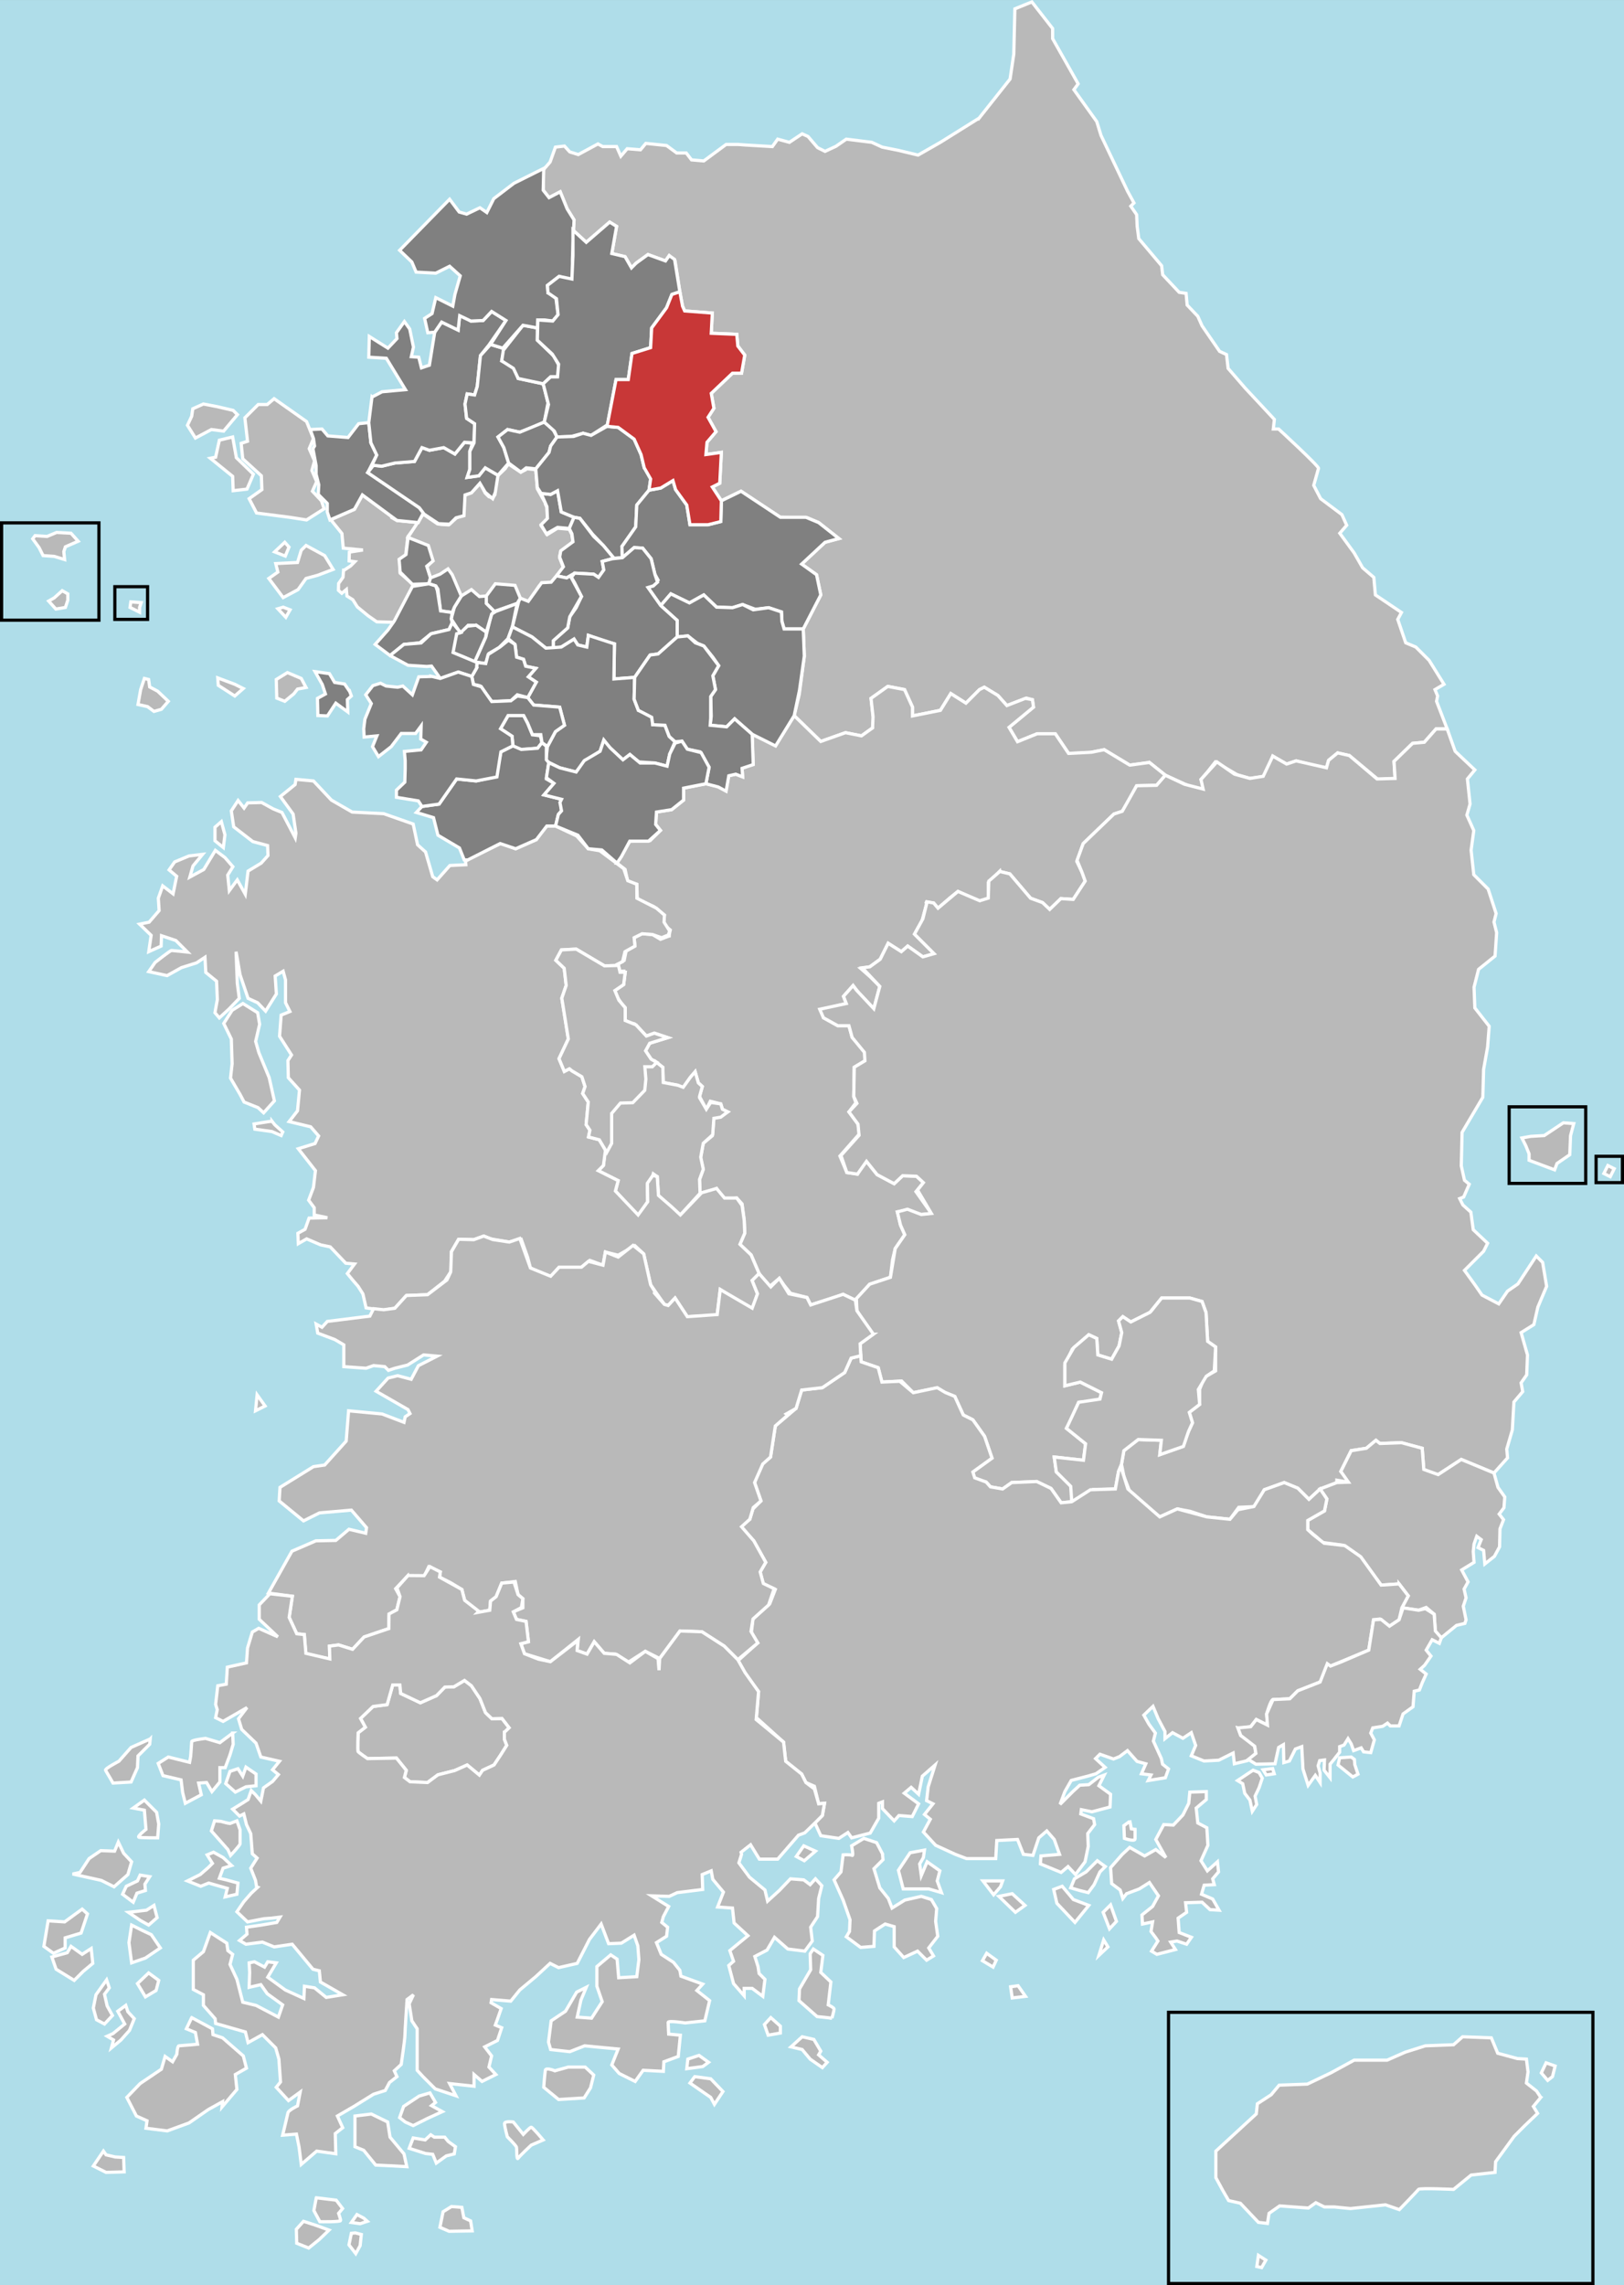<?xml version="1.0" encoding="UTF-8" standalone="no"?>
<!-- Generator: Adobe Illustrator 15.0.0, SVG Export Plug-In . SVG Version: 6.00 Build 0)  -->

<svg
   xmlns:dc="http://purl.org/dc/elements/1.1/"
   xmlns:cc="http://creativecommons.org/ns#"
   xmlns:rdf="http://www.w3.org/1999/02/22-rdf-syntax-ns#"
   xmlns:svg="http://www.w3.org/2000/svg"
   xmlns="http://www.w3.org/2000/svg"
   xmlns:sodipodi="http://sodipodi.sourceforge.net/DTD/sodipodi-0.dtd"
   xmlns:inkscape="http://www.inkscape.org/namespaces/inkscape"
   version="1.1"
   id="Layer_1"
   x="0px"
   y="0px"
   width="509px"
   height="716.105px"
   viewBox="0 0 509 716.105"
   enable-background="new 0 0 509 716.105"
   xml:space="preserve"
   inkscape:version="0.48.2 r9819"
   sodipodi:docname="Gyeonggi-Yangpyeong.svg"><rect x="0" y="0" width="509" height="716.105" fill="#333333" stroke="none"/><defs
   id="defs437" /><sodipodi:namedview
   pagecolor="#ffffff"
   bordercolor="#666666"
   borderopacity="1"
   objecttolerance="10"
   gridtolerance="10"
   guidetolerance="10"
   inkscape:pageopacity="0"
   inkscape:pageshadow="2"
   inkscape:window-width="958"
   inkscape:window-height="1008"
   id="namedview435"
   showgrid="false"
   inkscape:zoom="2.636485"
   inkscape:cx="210.57404"
   inkscape:cy="541.93173"
   inkscape:window-x="953"
   inkscape:window-y="0"
   inkscape:window-maximized="1"
   inkscape:current-layer="Layer_1" />


<rect
   style="fill:#afdde9;fill-opacity:1;stroke:none"
   id="rect3648"
   width="509"
   height="716.1"
   x="-6.9413049e-006"
   y="0.005" />















<g
   transform="translate(-49.25,-85.395)"
   id="_xB7__xB9_ÀÌ_xBE_î_x5F_3"
   style="fill:#b9b9b9;fill-opacity:1"><polygon
     points="146.167,226 147.5,222.833 145.333,217.5 135.167,210.333 133,212.167 130.167,212.167 126,216.333 126.833,223.667 124.833,224.333 125.333,229.167 131.167,234.5 131.333,238.833 127.333,241.667 129.667,246.167 140,247.5 145.333,248.333 150.833,244.833 150,242.333 147.167,239.333 148.5,236.333 147,232.833 147.833,229.833 "
     id="polygon10"
     style="fill:#b9b9b9;fill-opacity:1;stroke:#ffffff" /><polygon
     points="135.333,258.333 138.667,259.667 139.833,256.833 138.5,255.333 "
     id="polygon12"
     style="fill:#b9b9b9;fill-opacity:1;stroke:#ffffff" /><polygon
     points="126.667,238.667 128.667,234 123.333,228.833 122.167,222.333 118,223.333 116.833,228.667 115.167,229 122.167,234.667 122.333,239.167 "
     id="polygon14"
     style="fill:#b9b9b9;fill-opacity:1;stroke:#ffffff" /><polygon
     points="108,218.667 110.5,222.667 115.5,220 119.333,220.5 123.667,215.333 122.333,214 117.333,212.833 113,212 109.667,213.5 109.333,215.833 "
     id="polygon16"
     style="fill:#b9b9b9;fill-opacity:1;stroke:#ffffff" /><polygon
     points="142.667,270.167 145.167,266.667 148.833,265.667 153.667,263.833 151,259.5 145.167,256.333 143.667,257.833 142.5,261.667 135.667,262 136.333,264.667 133.5,266.667 138,272.667 "
     id="polygon18"
     style="fill:#b9b9b9;fill-opacity:1;stroke:#ffffff" /><polygon
     points="140.167,276.5 138,275.667 136.333,276.167 138.833,278.833 "
     id="polygon20"
     style="fill:#b9b9b9;fill-opacity:1;stroke:#ffffff" /><polygon
     points="143.667,298 139.333,296.167 135.833,298.333 136,304.167 138.5,305.167 141.333,302.833 142.5,301.333 145.167,300.833 "
     id="polygon22"
     style="fill:#b9b9b9;fill-opacity:1;stroke:#ffffff" /><polygon
     points="99.833,307.667 102,305.167 98.667,302 96.167,300.667 95.833,298.333 94.5,298 93.333,301.5 92.5,306.167 95.5,306.833 97.5,308.333 "
     id="polygon24"
     style="fill:#b9b9b9;fill-opacity:1;stroke:#ffffff" /><polygon
     points="122.833,303.5 125.5,301.167 122.833,299.833 117.5,297.833 117.667,300.167 "
     id="polygon26"
     style="fill:#b9b9b9;fill-opacity:1;stroke:#ffffff" /><polygon
     points="69.5,260.75 69.25,258.25 69.75,256.75 73.75,255 71.5,252.5 67,252.25 64,253.5 60.25,253.25 59.5,254.25 61.5,257 62.75,259.5 66.25,259.75 "
     id="polygon28"
     style="fill:#b9b9b9;fill-opacity:1;stroke:#ffffff" /><polygon
     points="66.25,272.75 64.5,273.75 66.75,276.25 69.75,275.75 70.5,273.5 70.5,271.5 68.75,270.5 "
     id="polygon30"
     style="fill:#b9b9b9;fill-opacity:1;stroke:#ffffff" /><polygon
     points="90.25,274 90,275.75 93,277.25 93,275.75 93.5,274.25 "
     id="polygon32"
     style="fill:#b9b9b9;fill-opacity:1;stroke:#ffffff" /><polygon
     points="173.667,248.5 172.196,247.683 172.333,247.5 162.833,240.5 160.333,245 152.917,248.25 156.417,252.583 156.833,257.167 163,257.75 158.75,258.417 158.667,261.167 160.459,261.416 159.125,262.75 157.125,264.063 156.938,264.063 156.75,266.313 155.375,268.25 155.313,270.375 156.375,271.313 157.813,270.125 158,272.188 159.833,273.333 159.833,273.333 161.25,275.583 164.583,278.333 167.333,280.25 172.75,280.417 179,268.5 177.25,267.25 174.667,265 174.583,260.75 176.5,259.167 176.5,258.417 177.083,253.583 180.083,249.583 179.5,249.083 "
     id="polygon34"
     style="fill:#b9b9b9;fill-opacity:1;stroke:#ffffff" /></g><g
   transform="translate(-49.25,-85.395)"
   id="_xB7__xB9_ÀÌ_xBE_î_x5F_28"
   style="fill:#b9b9b9;fill-opacity:1"><path
     inkscape:connector-curvature="0"
     d="m 499.5,305.167 0.333,-1.667 -0.833,-2 2.833,-1.667 -4.666,-7.5 -4.167,-4.166 -3.167,-1.333 -2.5,-7.333 1.167,-2.167 -8.167,-5.5 -0.5,-5.5 -3.5,-3 -2.666,-4.667 -4.5,-6.167 2.166,-2.5 -1.5,-3.333 -6.666,-5 L 461,237.5 c 0,0 1.333,-4.667 1.5,-5.333 0.167,-0.666 -12.5,-12.334 -12.5,-12.334 h -1.667 l 0.334,-3 -9.167,-9.833 -5.333,-6.167 -0.5,-4.333 -2.167,-1 -5.5,-8 -1.333,-3 -3.334,-3.5 -0.333,-3.667 -2.167,-0.333 -5.166,-5.5 -0.334,-2.833 -7.166,-8.5 -0.5,-3.833 -0.167,-3.667 -1.833,-2.667 1,-1 -2,-3.667 -8.334,-17.5 -1.333,-4.333 -7.167,-10 1.334,-1.833 -8,-14.167 v -3.167 l -6.5,-8.333 -5.334,2.167 -0.333,14.166 -1.167,7.833 -9.798,12.368 -0.035,-0.034 -12,7.5 -7,4 -6.25,-1.5 -5,-1 -3.25,-1.5 -8,-1 -3.25,2.25 -3.417,1.583 -2.333,-1.167 -3,-3.5 -1.833,-0.833 -4,2.667 -3.667,-1 -1.667,2.333 -8.5,-0.5 -2.167,-0.167 h -3.833 l -7,5.167 -3.833,-0.333 -1.667,-2.167 h -3 l -3.166,-2.333 -6.5,-0.667 -1.667,2 -4.167,-0.333 -2,2.333 -1.333,-3 h -4.333 l -1.5,-0.833 -6.167,3.333 -2.667,-0.833 -1.667,-1.833 -2.833,0.333 -1.667,4.667 -2.167,2.5 V 145 l 1.833,2.333 3.5,-1.833 2.167,5.333 2.167,3.5 -0.333,3.167 4.167,3.833 7.333,-6.333 2.167,1.333 -1.5,8.5 4.167,1 2,3.5 1.5,-1.5 3.667,-2.667 5.5,2 1.166,-1.666 1.833,1.667 1.5,9.667 0.833,4.5 0.667,1.5 8.667,0.667 -0.333,6.333 8,0.333 0.333,3.667 2.167,2.833 -1,5.667 h -2.833 l -6.667,6.333 0.833,4.667 -1.833,2.833 2.5,4.5 -2.834,3.333 -0.333,3.833 4.833,-0.667 -0.5,9.667 -2.333,1.167 2.833,4.333 6.167,-3 12.333,8.167 8.5,0.167 3.5,1.5 6.334,5 -4.334,1.167 -7.333,6.833 4.667,3.333 1.333,6.333 -5.5,10.667 0.334,8.5 -1.584,12 -1.583,6.667 8.333,8.083 7.75,-2.75 5,1 3.5,-2.5 0.25,-3 -0.75,-6.25 5.25,-3.75 5.25,1 2.5,5.5 v 2.75 L 344,308 l 3.25,-5.25 4.75,3 4.25,-4.25 1.5,-0.75 4.25,2.583 2.833,3.167 6.167,-2.333 1.833,0.5 0.334,2.333 -7.667,6.333 2.667,4.5 6.166,-2.5 H 380 l 4.167,6.167 6.166,-0.167 5,-1 8,4.833 6.167,-0.833 5,4 7.333,3.333 4.834,1.333 -1,-3.333 2,-2.333 2.5,-3.167 6.833,4 4,1.167 4.833,-0.667 2.334,-6.333 4.333,2.5 3,-1 5.667,1.5 3.833,0.667 0.667,-2.333 2.833,-2.333 3.667,0.833 9,7.5 5.333,-0.333 -0.333,-5.334 5.833,-5.667 3.667,-0.333 3.666,-4.167 h 3.5 l -3.333,-8.666 z"
     id="path42"
     style="fill:#b9b9b9;fill-opacity:1;stroke:#ffffff" /></g><g
   transform="translate(-49.25,-85.395)"
   id="_xB7__xB9_ÀÌ_xBE_î_x5F_39"
   style="fill:#b9b9b9;fill-opacity:1"><path
     inkscape:connector-curvature="0"
     d="m 409.5,324.333 -6.167,0.833 -8,-4.833 -3.958,0.792 -7.208,0.375 -4.167,-6.167 h -5.667 l -6.166,2.5 -2.667,-4.5 7.667,-6.333 -0.334,-2.333 -2.208,-0.417 -5.792,2.25 -2.833,-3.167 -4.25,-2.583 -1.5,0.75 -4.25,4.25 -4.75,-3 -3.25,5.25 -8.75,1.75 V 307 l -2.5,-5.5 -5.25,-1 -5.25,3.75 0.625,5.75 -0.125,3.125 v 0.375 l -3.5,2.5 -5,-1 -7.75,2.75 -8.333,-8.083 -5.542,8.833 -0.25,0.375 -7.375,-3.375 0.25,9.125 -3.417,1.542 0.167,2.667 -2.167,-0.834 -2.167,0.5 -0.917,4.375 -2.125,-1 -4.124,-0.875 -7,1.375 v 3.75 l -3.75,3 -4.75,0.75 -0.25,3.875 1.5,1.875 -3.25,3.208 -6.375,0.167 -4,6.875 2.542,1.958 0.833,3.833 2.833,0.833 0.167,4.667 5.167,2.333 3.333,2.667 -0.333,2.834 2.167,1.833 c 0,0 -0.326,1.222 -0.35,1.9 l -0.108,0.017 -2.625,1 -2.5,-1.5 -3.251,-0.25 -2.5,1.25 0.25,2.625 -2.75,1.5 -0.625,3 -2.25,1.25 0.078,0.332 0.38,-0.011 0.424,1.804 h 1.242 l -0.042,0.321 h 0.5 l -0.5,3.875 -2.75,1.875 1.029,2.469 0.961,1.411 1.26,1.496 v 4 l 2.012,0.82 0.904,0.234 0.2,0.216 0.258,0.105 3.25,3.5 2.5,-0.916 4.208,1.416 -5.656,1.75 -1.302,2.375 1.75,2.625 1.254,0.717 0.038,-0.038 0.27,0.213 0.189,0.108 -0.023,0.023 1.939,1.531 0.125,4.75 4.625,0.875 1.5,1 2.375,-3.5 1.5,-1.75 1,3.5 1.25,1.125 -0.873,3.124 2.125,4 1.25,-2.5 3.292,0.833 0.5,1.667 1.667,0.833 -1.834,1.167 -2.5,0.833 -0.5,5.5 -2.833,2.334 -0.833,4.666 0.833,3.5 -1.167,3.167 0.167,4.333 3.5,-0.833 1.667,-0.667 2.167,3.334 4.167,-0.334 1.667,1.834 0.667,5.166 0.167,4 -1.5,3.5 3.5,3.334 2.5,5.833 3.167,4.167 3.164,-2.667 1.5,2.167 2,2.5 5.167,1.333 1.166,2.333 7.5,-2.333 2.667,-1 3.833,1.833 4.5,-5 6.5,-2.166 0.667,-5.5 0.833,-3.5 3,-4.334 -1.333,-3 -1,-4.166 3,-0.5 4.5,1.333 3.167,-0.333 -4.834,-6.834 2.334,-2.833 -2.167,-2 -4.333,-0.167 -2.667,2.5 -5.333,-2.833 c 0,0 -2.834,-3.5 -3.334,-4.167 -0.5,-0.667 -2.833,4 -2.833,4 l -3.333,-0.5 -2.167,-5.166 6.167,-7 -0.5,-3 -2.834,-3.834 2.167,-2.833 -0.667,-2 0.167,-9.167 3.333,-2 0.334,-2.833 -4.334,-4.5 -1,-3.667 h -3.5 l -4.5,-2.5 -0.333,-2.583 7.5,-1.875 -0.875,-2.25 3,-3.375 1.75,2.25 4.75,5 1.875,-7 -2.875,-2.875 -3.125,-2.75 2.875,-0.5 3.25,-2.375 2.5,-5 4.125,2.625 2,-1.75 4.75,3.375 3.5,-1 -6.125,-6.125 2.375,-4.25 1.5,-5.5 -0.5,-0.375 2.625,0.375 1.375,1.625 3.75,-3.25 2.5,-2 6.375,3 3.125,-0.375 V 362 l 3.607,-3.607 0.018,0.107 3.125,0.75 6.5,7.625 3.75,1.375 2.25,2.125 3.5,-3.375 3.875,0.25 3.75,-5.75 -1,-2.75 -1.625,-3.375 2,-5.625 9.625,-9.25 2.625,-0.875 2.25,-3.75 2.25,-4.25 6.25,-0.125 2.75,-3.167 -5,-4 z"
     id="path45"
     style="fill:#b9b9b9;fill-opacity:1;stroke:#ffffff" /></g><g
   transform="translate(-49.25,-85.395)"
   id="_xB7__xB9_ÀÌ_xBE_î_x5F_24"
   style="fill:#b9b9b9;fill-opacity:1"><polygon
     points="268.125,424.75 267.125,421.25 265.625,423 263.375,426.125 261.75,425.5 257.125,424.625 257,419.875 254.625,418 253.25,419.375 250.875,419.125 251.375,423.375 250.875,426.75 247.5,430.375 243.25,430.75 240.5,434 240.5,443.375 238.875,446.375 238.375,450.625 236.75,452.25 243,455.375 242.125,458.625 245.625,462.5 249.25,466.5 252.25,462 252.125,456.625 253.875,453.75 254,453.25 255.25,454.125 255.625,460 259.5,463.875 262.5,466.125 268.667,459.333 268.5,455 269.667,451.833 268.875,448 269.667,443.667 272.625,441 273,435.833 275.125,435.5 277.333,433.833 275.667,433 275.167,431.333 272,430.875 270.625,433 268.5,429.375 268.5,429 269.375,425.875 "
     id="polygon48"
     style="fill:#b9b9b9;fill-opacity:1;stroke:#ffffff" /></g><g
   transform="translate(-49.25,-85.395)"
   id="_xB7__xB9_ÀÌ_xBE_î_x5F_9"
   style="fill:#b9b9b9;fill-opacity:1"><polygon
     points="116.625,344.625 116.625,348.875 119.25,351 119.75,347 118.625,342.875 "
     id="polygon51"
     style="fill:#b9b9b9;fill-opacity:1;stroke:#ffffff" /><polygon
     points="125.375,399.875 122,402 119.375,406.125 121.75,411 122,418.75 121.5,423.25 124.5,428.375 125.75,430.75 130.125,432.5 131.875,434.125 135.25,430.375 133.625,423.125 130.375,415.25 129.375,411.75 130.625,406.375 130,402.75 "
     id="polygon53"
     style="fill:#b9b9b9;fill-opacity:1;stroke:#ffffff" /><path
     inkscape:connector-curvature="0"
     d="m 134.5,436.75 c -0.5,0 -5.625,0.875 -5.625,0.875 l 0.25,1.625 5.375,0.75 2.875,1.25 0.5,-1.125 -2.5,-2.25 -0.875,-1.125 z"
     id="path55"
     style="fill:#b9b9b9;fill-opacity:1;stroke:#ffffff" /><path
     inkscape:connector-curvature="0"
     d="m 287.167,484.5 -2.5,-5.833 -3.5,-3.334 1.5,-3.5 -0.167,-4 -0.667,-4.666 -1.667,-2.334 h -3.833 l -2.5,-3 -4.667,1.334 -6.667,6.958 -2.833,-2.625 -4.042,-3.5 -0.375,-5.875 -1.375,-0.375 -1.708,2.417 0.084,5.833 -3,4.125 -7.125,-7.5 0.875,-3.25 -6.25,-3.125 1.625,-1.625 L 239,446 l 0.046,-0.137 -1.962,-3.292 -3.375,-0.875 0.438,-2.125 -1.188,-1.75 0.667,-7.082 -1.75,-2.668 0.75,-2.166 -1,-3.084 -3.084,-1.832 -0.833,-0.668 -1.583,0.834 -1.667,-4 2.917,-6.166 -2.042,-12.793 1.375,-4 -0.625,-5.375 -2.625,-2.5 1.75,-3.25 4.625,-0.25 8.875,5.25 3.995,-0.114 -0.078,-0.332 1.75,-0.875 0.75,-3.125 3.125,-1.75 -0.251,-2.625 2.5,-1.25 3.25,0.25 2.875,1 2.125,-0.875 0.375,-1.25 -1.75,-2.75 0.125,-2.208 -2.5,-2.167 -6.125,-3.125 -0.042,-4.375 -2.833,-1.125 -1.25,-3.75 -7.5,-5.625 -3.625,-0.625 -3.625,-4 -6.625,-3.125 h -2.75 l -3.25,3.875 -0.077,0.409 -6.423,2.841 -4.5,-1.75 -10.125,4.875 -1.125,0.375 0.125,1.5 -5,0.25 -4,4.5 -1.375,-1 -2.25,-7.75 -2.5,-2.25 -1.375,-6.5 -9.25,-3.25 -9.875,-0.5 -6.5,-3.75 -5.625,-6 -5.5,-0.5 -0.25,1.625 -4.625,3.75 4,5.5 0.875,6 -0.212,1.459 -4.163,-7.959 -2.75,-1.125 -3.625,-2 -4.375,0.125 -1.125,1.625 -1.875,-2.375 -2.125,3.25 0.75,5 6,4.625 4.625,1.25 0.125,3.125 -2.125,2.375 -4.125,2.5 -0.875,7.25 -2.5,-4.5 -2.5,3.375 -0.5,-4.875 1.625,-2.625 -2.5,-2.875 -3,-2.25 -3.625,6 -4.375,2.375 1,-3.5 3,-3.625 -4.25,0.5 -4.5,1.875 -1.75,2.5 2.375,2 -1.125,5.5 -3.25,-2.5 -1.375,3.875 0.25,3.875 -3.125,3.625 -3,0.625 3.625,3.5 -0.75,5.125 3.875,-1.75 0.125,-3.25 4.5,1.5 3.625,3.625 c 0,0 -4.625,-0.5 -5,-0.5 -0.375,0 -5.125,3.75 -5.125,3.75 l -2,2.875 5.75,1.25 4.5,-2.5 4.75,-1.5 2.625,-1.75 0.25,4.75 3.375,2.75 0.25,5.75 -0.75,4.125 1.375,1.625 3,-2.75 3.25,-3.375 -0.625,-4.75 -0.375,-9.875 1.25,7.25 2.5,7.375 3,1.375 2.5,2.625 3.375,-5.375 -0.375,-5.625 2.5,-1.5 0.75,2.75 v 7.125 l 1.375,2.75 -2.75,1.125 -0.5,6.625 3.75,5.875 -1.125,1.75 0.125,5.375 3.5,3.875 -0.625,6.5 -2.625,3.375 6.75,1.625 2.5,2.875 -1.125,2.375 -5.25,1.625 5.375,6.875 -0.625,5.25 -1.5,4 1.75,2.375 v 2.25 l 4.125,0.875 -5.75,0.125 -1.25,3.5 -2.25,1.25 0.125,3.25 2.625,-1.5 4.375,1.875 3,0.625 4.875,5.125 2.75,0.25 -2.25,3 1.75,2.125 1.625,1.875 1.5,2.375 1,4.375 5.125,0.75 3.875,-0.625 3.625,-4 6.625,-0.25 5.375,-4.25 1.848,-2.833 0.402,-0.042 -0.125,-6.375 2.25,-3.875 4.75,0.125 3.125,-1.125 2.125,0.875 5.875,1 3.75,-0.875 2,5.625 0.875,3.375 6.125,3 2.875,-3.25 h 7 l 2.625,-2.125 4.125,1.5 0.75,-4.125 4,1 5.25,-3 2.75,2.583 2.167,9.667 4.333,6.167 1.167,0.333 2.167,-2.333 3.833,5.833 9.333,-0.333 1,-8.167 10,6.333 1.667,-5 -1.667,-4.166 2.167,-2.167 z"
     id="path57"
     style="fill:#b9b9b9;fill-opacity:1;stroke:#ffffff" /></g><g
   transform="translate(-49.25,-85.395)"
   id="Ebene_19"
   style="fill:#b9b9b9;fill-opacity:1"><polygon
     points="193.833,272.417 196.75,270.688 199.5,272.583 201.625,272.688 205.125,268.75 210.666,269.083 212.188,273.25 214.834,274.083 218.25,269 219,268.25 222,268.083 222.084,267.833 225.834,263.25 224.666,260.25 224.666,259.75 225,258.25 228.834,255.417 228.5,252.917 227.666,251.25 224,250.917 220.75,252.917 218.907,250.207 220.834,248.333 220.666,244.417 220.427,243.89 220.666,243.917 217.666,238.583 217.166,232.583 214.166,232.25 214,232.604 212.459,233.375 208.604,230.792 207.521,232.292 207.525,232.304 205.167,234.583 204.333,239.583 204.394,240.369 203.667,241.5 202.438,241 202.436,241.001 201.333,239.917 199.75,236.875 197,239.813 194.813,240.625 194.438,246.75 192.313,247.688 189.875,249.875 187.688,249.75 186.375,249.563 181.875,246.5 177.083,253.833 183.313,256.438 183.5,256.583 184.688,261.25 183,263.083 184.375,266.875 187.313,265.563 189.813,264 190.563,265 "
     id="polygon60"
     style="fill:#b9b9b9;fill-opacity:1;stroke:#ffffff" /></g><g
   transform="translate(-49.25,-85.395)"
   id="_xB7__xB9_ÀÌ_xBE_î_x5F_10"
   style="fill:#b9b9b9;fill-opacity:1"><path
     inkscape:connector-curvature="0"
     d="m 532.167,742.667 -1.334,-2 -3.166,-2.5 0,0 0.5,-3.5 -0.5,-4 -2.834,-0.167 -6.166,-1.667 -2,-4.833 -9,-0.333 -2.834,2.5 -8.833,0.333 -6.333,2 L 484,731 h -10.333 l -7.334,4 -7.333,3.5 -8.833,0.333 -2.5,3 -4.334,2.834 -0.333,3.166 -12.667,11.667 v 8.333 l 2.167,4 1.833,3.167 3.667,0.833 5.667,6 2.833,0.334 0.5,-3.167 3.333,-2.333 9,0.666 2.334,-1.666 2.666,1.333 h 3.167 l 5,0.5 11,-1.167 4.333,1.5 c 0,0 5.667,-5.833 6,-6.333 0.333,-0.5 11,0 11,0 l 5.5,-4.5 7.5,-0.833 0.167,-3.334 5.833,-8 3.334,-3.333 4,-3.833 -1.334,-2.167 2.334,-2.833 z"
     id="path63"
     style="fill:#b9b9b9;fill-opacity:1;stroke:#ffffff" /><polygon
     points="534.333,737.333 535.833,736.167 536.667,732.833 533.833,731.833 532.333,735 "
     id="polygon65"
     style="fill:#b9b9b9;fill-opacity:1;stroke:#ffffff" /><polygon
     points="446,793.667 443.667,792.167 443.167,795.667 444.667,796 "
     id="polygon67"
     style="fill:#b9b9b9;fill-opacity:1;stroke:#ffffff" /></g><g
   transform="translate(-49.25,-85.395)"
   id="_xB7__xB9_ÀÌ_xBE_î_x5F_11"
   style="fill:#b9b9b9;fill-opacity:1"><polygon
     points="508.25,483.5 514.25,477.5 515.5,475 511,470.75 510.25,465.25 507.75,463 506.75,461 508,460.5 509.75,456.5 508.25,455.25 507.25,450.75 507.5,440.25 514,429.25 514.25,420.5 515.5,413.5 516,407 511.5,401.25 511.25,394.75 512.667,389.167 517.833,385 518.333,377.667 517.5,374.333 518.167,371.667 515.667,364 511.167,359.5 510.333,351.833 511.167,345.667 509,340.833 510,337.333 509.167,329.5 511.5,326.667 505.333,320.833 502.833,313.833 499.333,313.833 495.667,318 492,318.333 486.167,324 486.5,329.333 480.833,329.5 480.833,329.5 472.167,322.167 468.5,321.333 465.667,323.667 465,326 455.5,323.833 452.5,324.833 448.167,322.333 445.167,328.667 441,329.333 436.167,328 430.667,324.167 425.667,329.667 426.333,332.667 420.5,331.167 414.5,328.333 411.75,331.5 405.5,331.625 401,339.625 398.375,340.5 388.75,349.75 386.833,355 388.375,358.75 389.375,361.5 385.625,367.25 381.75,367 378.25,370.375 376,368.25 372.25,366.875 365.75,359.25 362.625,358.5 359.167,361.5 359,366.833 356.333,367.667 349.5,364.75 343.25,370 341.875,368.375 339.833,368 338.5,373.333 335.875,378.125 342,384.25 338.5,385.25 333.75,381.875 331.75,383.625 327.625,381 325.125,386 321.875,388.375 319.5,388.667 325,394.5 323.125,401.5 317.667,395.667 316.625,394.25 313.625,397.625 314.5,399.875 306.167,401.667 307.333,404.333 311.833,406.833 315.333,406.833 316.333,410.5 320.167,415.167 320.333,417.833 317,419.833 316.833,429 317.834,431.167 315.333,433.833 318.167,437.667 318.5,441.167 312.834,447.5 314.667,452.833 318,453.333 320.833,449.333 324.167,453.5 329.5,456.333 332.167,453.833 336.5,454 338.667,456 336.833,458.333 341.167,465.667 338,466 333.666,464.333 330.5,465.167 331.5,469.333 332.833,472.333 329.833,476.667 328.333,485.667 321.833,487.833 317.666,492.333 317.833,496.167 322.666,503.667 318.833,506.5 319.166,512.167 324.5,514 325.666,518.5 331.833,518.167 335.5,521.833 342.166,520.5 348.5,523 351.167,528.833 354.167,530.333 357.833,535.5 360.167,542.333 354.167,546.667 353.833,548.667 358.333,549.833 359.667,551.333 363.5,552 366.333,550 374.167,549.667 378.667,551.833 381.833,556.333 385.167,556 385.167,551.167 380.333,546.667 379.667,542 388.833,543 389.5,537.833 383.5,533 385,530.167 387.333,524.833 393.833,524.333 394.5,521.833 387.833,518.5 383,519.667 383,513.167 385.333,508.167 390.5,503.667 393,504.833 393.333,510 397.667,511.333 400,507.167 400.833,503 399.833,499.333 401.167,498 403.667,499.667 409.667,496.667 413.333,492.167 422.167,492.166 426,493.25 427.25,496.75 427.75,505.75 430.25,507.5 430.25,515 426.75,517 425.25,520.75 425.25,525.5 422,528 423,531.25 421.75,534 421.75,534 419.75,538.75 412.75,541.25 413.25,536.75 406,536.5 401.5,540 400.75,544.25 401.5,548 403.5,553.25 412.75,560.75 418.25,558.25 422.25,559 427.5,560.75 434.75,561.5 437.5,557.75 443,557.5 445.5,552.25 451.75,550 456,551.75 459.5,555.25 463,552 468.25,550 468.25,549.25 472.5,550 469.5,546.5 472.75,540 477.5,539.25 480.5,536.75 481.75,537.75 488.5,537.5 495,539.25 495.5,546.25 500,547.5 507.25,542.75 517.5,547 521.75,542.25 521.5,539.5 523.25,533.5 523.75,524.75 526.5,521.5 526,518.75 527.75,516.25 528,510 526,503 530,500.5 531.25,495 534,488.5 532.75,481 530.75,479 525,487.75 521.75,490 519,494 513.75,491.25 511.5,488 "
     id="polygon70"
     style="fill:#b9b9b9;fill-opacity:1;stroke:#ffffff" /><g
     id="g72"
     style="fill:#b9b9b9;fill-opacity:1"><polygon
       points="528.5,447 528.5,449 536.5,452 537.25,450 541.25,447.25 541.5,441.25 542.5,437.5 539.25,437.25 537,438.75 533.25,441.25 529,441.5 526.25,442 527.5,444.5 "
       id="polygon74"
       style="fill:#b9b9b9;fill-opacity:1;stroke:#ffffff" /><rect
       x="552.477"
       y="451.132"
       transform="matrix(0.447,-0.894,0.894,0.447,-98.33,745.399)"
       width="2.795"
       height="2.236"
       id="rect76"
       style="fill:#b9b9b9;fill-opacity:1;stroke:#ffffff" /></g></g><g
   transform="translate(-49.25,-85.395)"
   id="_xB7__xB9_ÀÌ_xBE_î_x5F_12"
   style="fill:#b9b9b9;fill-opacity:1"><polygon
     points="403.667,499.667 401.167,498 399.833,499.333 400.833,503 400,507.167 397.667,511.333 393.333,510 393,504.833 390.5,503.667 385.833,507.667 383,512.5 383,519.667 387.833,518.5 394.5,521.833 394,523.833 387.333,524.833 383.5,533 389.5,537.833 388.833,543 379.667,542 380.333,546.667 384.833,551.167 385.167,556 391.833,552.167 398.833,552 399.833,546.5 400.75,544.25 401.5,540 406,536.5 413.25,536.75 412.75,541.25 420.167,538.667 421.75,534 423,531.25 422,528 425.25,525.5 424.833,520.833 427.333,516.667 429.833,515 430.25,507.5 427.75,505.75 427.25,496.75 426,493.25 422.167,492.166 413.333,492.167 410,496.333 409.667,496.667 "
     id="polygon79"
     style="fill:#b9b9b9;fill-opacity:1;stroke:#ffffff" /></g><g
   transform="translate(-49.25,-85.395)"
   id="_xB7__xB9_ÀÌ_xBE_î_x5F_13"
   style="fill:#b9b9b9;fill-opacity:1"><polygon
     points="488.5,537.5 481.75,537.75 480.5,536.75 477.5,539.25 472.75,540 469.5,546.5 471.875,549.875 468.25,550 463,552 465.125,555.125 464.375,558.875 459.125,561.875 459.125,564.75 462.125,567.25 463.625,568.75 470.125,569.625 476,573.875 482.125,582.125 487.75,581.75 490.625,585.5 488.625,589.25 493.875,590 496.25,589.125 498.75,591.25 499.125,597 501,598.625 505.75,594.75 508.375,594.125 508.75,593 507.875,588.75 508.75,586.125 508.125,583.375 509.375,581.125 507.375,577.375 511.25,575 511,571.625 511.25,569.25 512.097,566.83 513.5,567.875 512.5,570.375 514.25,571.25 514.625,575.5 517.625,573.125 519.25,570.125 519.375,564.5 520.5,561.625 519.125,559.875 520.625,557.875 520.875,554.5 518.75,551.5 517.5,547 507.25,542.75 500,547.5 495.5,545.875 495,539.25 "
     id="polygon82"
     style="fill:#b9b9b9;fill-opacity:1;stroke:#ffffff" /></g><g
   transform="translate(-49.25,-85.395)"
   id="_xB7__xB9_ÀÌ_xBE_î_x5F_14"
   style="fill:#b9b9b9;fill-opacity:1"><g
     id="g85"
     style="fill:#b9b9b9;fill-opacity:1"><polygon
       points="420,654.167 421.833,650.5 422.167,647 427.333,646.833 427.333,649.333 424.167,652 424.667,656.667 427.5,658.167 427.833,663.667 425.667,668.5 427.667,671.667 430.833,668.833 431.167,672 429.333,674.167 429.833,676 426.667,676.167 425.833,679 429.333,680.5 431.333,684 428.5,683.833 426,681.5 420.833,681.667 421.167,684.667 418.5,686.5 418.833,691 422.667,692.5 421.167,694.667 418.167,693.667 416.167,694 417.667,696.333 411.833,697.833 410.167,696.833 412.167,693.667 411.5,692.667 410,690.667 410.5,687.667 407.333,688.333 407.167,685.5 410.5,682.833 412.333,679.5 409.5,675.333 406.333,677.333 402.333,678.833 401.167,680.333 400.333,677.667 397.667,675.667 397.333,670.667 401,666.5 403.333,664.333 408,667 411.5,665 414.667,667.5 411.5,661.833 414,657.167 417,657.333 "
       id="polygon87"
       style="fill:#b9b9b9;fill-opacity:1;stroke:#ffffff" /><path
       inkscape:connector-curvature="0"
       d="m 403.333,656.167 -1.833,1.333 0.167,4 c 0,0 3.333,1.167 3.333,0.167 0,-1 0,-3 0,-3 l -1.167,-0.167 -0.5,-2.667"
       id="path89"
       style="fill:#b9b9b9;fill-opacity:1;stroke:#ffffff" /></g><g
     id="g91"
     style="fill:#b9b9b9;fill-opacity:1"><path
       inkscape:connector-curvature="0"
       d="m 325.833,666.333 -1.833,-3.5 -4,-1.333 -3.833,2.333 c 0,0 0.666,3.333 0.166,3 -0.5,-0.333 -2.833,-0.166 -2.833,-0.166 l -0.667,5.333 -2.166,2.5 2.833,6.333 2.167,6.167 -0.167,3.667 -1,1.666 4.5,3.334 4.167,-0.334 0.166,-4.833 3.334,-2.167 2.833,0.834 v 6.333 l 3,3.333 4.333,-2 2.834,2.834 2.166,-1.334 -1.5,-2.5 2.834,-3.666 -0.667,-4.667 0.333,-4 -1.666,-2.833 -3.167,-1 -5.167,1.166 -4,2.5 -1.166,-3 L 325,677 l -1.833,-6 2.833,-2.833 -0.167,-1.834 z"
       id="path93"
       style="fill:#b9b9b9;fill-opacity:1;stroke:#ffffff" /><polygon
       points="343.833,671.667 339.833,668.833 338,673.167 337.5,669.5 338.667,667.5 339,665.167 334.5,666 330.833,671.5 332.333,677.333 340.333,677.333 344.333,678.5 343,674.833 "
       id="polygon95"
       style="fill:#b9b9b9;fill-opacity:1;stroke:#ffffff" /></g><polygon
     points="394,672 395.667,670.333 393.167,668.5 389.667,672 386,674.167 384.833,677 387.667,677.833 390.333,678.5 392.167,676 "
     id="polygon97"
     style="fill:#b9b9b9;fill-opacity:1;stroke:#ffffff" /><polygon
     points="379.5,677.5 380.5,681.833 386.167,687.833 390.5,682.5 385.667,680.667 382.167,676.5 "
     id="polygon99"
     style="fill:#b9b9b9;fill-opacity:1;stroke:#ffffff" /><polygon
     points="399.167,687.5 397.333,682.333 395,684.667 397,689.833 "
     id="polygon101"
     style="fill:#b9b9b9;fill-opacity:1;stroke:#ffffff" /><polygon
     points="393.667,698.167 396.5,695.5 395.167,693.333 "
     id="polygon103"
     style="fill:#b9b9b9;fill-opacity:1;stroke:#ffffff" /><path
     inkscape:connector-curvature="0"
     d="m 487.75,581.75 -5.625,0.375 -6.375,-8.875 -5,-3.5 -6.5,-0.75 -3.5,-2.75 -1.625,-1.5 v -2.875 l 5.25,-3 0.75,-3.75 L 463,552 l -3.5,3.25 -3.5,-3.5 -4.25,-1.75 -6.25,2.25 -3.25,5.25 -5,1 -2.5,3 -7.25,-0.75 -9.25,-2.5 -5.5,2.5 -10,-8.75 -1.25,-4 -1,-3 -0.667,1.5 -1,5.5 -7.833,0.25 -5.833,3.75 -3.334,0.333 -3.166,-4.5 -4.5,-2.166 -7.834,0.333 -2.833,2 -3.833,-0.667 -1.334,-1.5 -3.583,-1.333 -0.583,-1.833 6,-4.334 -2.334,-6.833 -3.666,-5.167 -3,-1.5 -2.667,-5.833 -3,-1.25 -2.5,-1.5 -7.5,1.583 -4.25,-3.583 -5.584,0.25 -1.166,-4.5 -5.334,-1.833 -0.166,-1.917 -3,0.75 -2,4.5 -7,4.75 -6.5,0.75 -1.75,5.75 -6.5,5.5 -0.5,3.25 -1,6.5 -3,2.5 -2,5.5 2,5.75 -2.5,2.5 -1,3.25 -3,2.25 4.25,4.5 3.75,6.75 -1.75,3 1,4 3.75,1.5 -1.75,4.5 -5.25,4.75 -0.5,4.25 2,3.25 -1.417,1.25 -5,4.5 1.833,3.167 4.834,6.333 -0.667,8.167 8.5,7.666 0.667,6 5,4 1.333,2.667 2.667,1.167 1.333,5.5 1.834,-0.167 -0.667,3.833 -2.333,2.334 1.833,4 5.667,0.833 2.833,-1.833 1.167,1.666 5.833,-1.5 2.667,-4.666 V 650.5 l 1.166,-0.438 v 2.104 l 3.667,3.834 1.5,-1.667 4.167,0.334 2,-4 -4.5,-3.334 2.166,-1.833 2.334,2.167 1.166,-5.667 4,-3.5 -2.166,6.833 -0.5,4.334 2,1 L 339,654 l 1.833,1.5 -2.166,4 3.833,4.167 6.167,2.833 0,0 3.5,1.333 h 2.666 6.5 l 0.334,-5.666 6.5,-0.334 1.833,4.667 3,0.333 1.833,-5.5 2.5,-2.166 2.334,2.666 1.666,4.667 -5.833,0.5 -0.167,2.5 6.5,2.667 2.167,-1.834 2.333,2.5 3,-4 1,-4.833 -0.166,-4 2.166,-2.833 -0.333,-1.834 -4,-1.5 0.167,-1.333 3.333,0.667 5.667,-1.5 0.166,-4 -3.666,-2.667 1.666,-3.333 -1.833,0.666 -3,2.334 -2.833,0.166 -2.167,2 -4,4 1.5,-4 2,-3.5 5.167,-1.333 2.583,-0.75 2.875,-2 -3,-2.75 1.375,-1.375 4.25,1.5 1.875,-0.75 2.5,-1.875 3,3.375 2.75,0.75 -1.375,3.125 3,0.375 -0.875,1.75 5.375,-0.875 1,-2.75 -1.875,-1.5 -0.375,-1.75 -2.5,-5.5 0.625,-2.5 -2,-2.75 -1.625,-2.875 2.875,-2.75 1.625,3.875 2.125,4 v 2.25 l 2.375,-1.875 3.25,1.75 2.625,-1.75 1.375,4 -1.375,3.25 4,1.625 4.625,-0.25 4.5,-2.25 0.375,3.375 4.125,-1 2.625,-2.25 -0.5,-2.875 -4.25,-2.75 -0.875,-2.375 0.5,0.125 3.5,-0.5 1.75,-2.25 3.5,1.75 -0.25,-3.5 c 0,0 1.25,-4.5 2,-4.5 0.75,0 5.25,-0.25 5.25,-0.25 l 2.5,-2.5 7,-2.75 3.25,-5 12,-5 1.5,-9.5 2,-0.25 3,2.25 3,-2 0.875,-3.75 2,-3.75 -2.875,-3.75 z"
     id="path105"
     style="fill:#b9b9b9;fill-opacity:1;stroke:#ffffff" /><polygon
     points="362.833,676.667 363.5,674.833 357.333,674.833 360.667,679.167 "
     id="polygon107"
     style="fill:#b9b9b9;fill-opacity:1;stroke:#ffffff" /><polygon
     points="370.5,682.5 366.5,678.833 362.333,679.667 367.5,684.667 "
     id="polygon109"
     style="fill:#b9b9b9;fill-opacity:1;stroke:#ffffff" /><polygon
     points="370.667,711 368.333,707.667 366,708 366.5,711.5 "
     id="polygon111"
     style="fill:#b9b9b9;fill-opacity:1;stroke:#ffffff" /><polygon
     points="361.5,699.667 358.5,697.5 357.167,699.833 360.5,701.833 "
     id="polygon113"
     style="fill:#b9b9b9;fill-opacity:1;stroke:#ffffff" /></g><g
   transform="translate(-49.25,-85.395)"
   id="_xB7__xB9_ÀÌ_xBE_î_x5F_15"
   style="fill:#b9b9b9;fill-opacity:1"><polygon
     points="442.625,648.25 443.875,645.625 444.875,642.625 443.875,640.875 442,640.125 437.125,643.375 438.75,644.375 439.375,647.375 441,649.5 441.75,653 443.125,650.875 "
     id="polygon116"
     style="fill:#b9b9b9;fill-opacity:1;stroke:#ffffff" /><polygon
     points="448.625,641.25 448.125,639.625 445.125,640 446.125,641.625 "
     id="polygon118"
     style="fill:#b9b9b9;fill-opacity:1;stroke:#ffffff" /><polygon
     points="482.125,592.875 479.75,593 478.25,602.5 469.5,606.25 466.25,607.5 465.25,606.75 463,612.5 456,615.25 453.5,617.75 448.25,618 446.25,622.5 446.5,626 443,624.25 441.25,626.5 437.25,626.875 438.125,629.25 442.5,632.625 442.875,634.875 440.5,636.75 442.875,638.25 448.875,638.125 450,633 451.5,632.125 451.625,637.75 453.375,637.25 455.25,633.5 457.25,632.75 457.25,632.75 457.625,639.75 459.25,644.875 461.5,641.75 463,644 463,641 462.375,638.75 462.875,637.125 464.373,636.925 464.25,640.125 466.125,642.5 466.125,638.25 467.875,636.125 467.845,636.1 469.125,634.5 469.125,632.75 470.5,632.25 471.75,630.25 472.75,631.875 473.5,634 475.875,633.125 476.625,634.375 478.875,634.625 480,630.625 478.875,628.5 479.5,626.875 482.625,626.375 484.125,625.375 485,626.25 487.75,626.25 489,622.5 492.125,620.25 492.125,620.25 492.5,615.375 494.125,615 495,612.75 496.25,610 494.375,608.5 495.75,607.25 497.75,604.375 496.25,602.5 498.125,599.25 500.375,600.375 501,598.625 499.125,596.5 498.75,591.25 496,589.5 493.875,590 489,589.25 487.75,593 484.75,595 "
     id="polygon120"
     style="fill:#b9b9b9;fill-opacity:1;stroke:#ffffff" /><polygon
     points="472.75,636 469.125,636.25 468.625,638.5 473.25,642.25 474.875,641.375 473.875,638.375 473.75,636.75 "
     id="polygon122"
     style="fill:#b9b9b9;fill-opacity:1;stroke:#ffffff" /></g><g
   transform="translate(-49.25,-85.395)"
   id="_xB7__xB9_ÀÌ_xBE_î_x5F_16"
   style="fill:#b9b9b9;fill-opacity:1"><path
     inkscape:connector-curvature="0"
     d="m 323,503.5 -5.167,-7.333 -0.5,-3.334 -3.833,-1.833 -10.167,3.333 -1.166,-2.333 -5.667,-1.167 -3,-4.833 -2.667,2.667 -3.667,-4.167 -2.166,2.167 1.667,4.166 -1.667,4.5 -10,-5.833 -0.96,7.842 -9.373,0.658 -3.833,-5.833 -2.167,2.333 -1.167,-0.333 -3.148,-3.577 0.148,-0.423 -1.333,-2.167 -2.167,-9.667 -3.333,-2.666 -4.667,3.666 -4,-1.583 -0.75,4.125 -4.583,-1.208 -2.167,1.833 h -7 l -2.667,2.833 -6.333,-2.583 -3.333,-9.25 -3.292,1.125 -5.208,-0.792 -2.792,-1.083 -3.125,1.125 -4.75,-0.125 -2.25,3.875 -0.25,6.375 -1.167,2.5 -6.083,4.625 -6.625,0.25 -3.625,4 -3.5,0.458 -3.167,-0.333 -1.167,2.333 -13.333,1.667 -1.667,1.833 -1.833,-1 0.5,2.834 5.333,2 2.833,1.666 v 6.834 l 7,0.5 2.333,-0.834 3.5,0.334 1.167,1.166 2,-0.666 4,-1 5,-3.167 4.25,0.375 -5.875,3 -2.25,4.25 -4.25,-1.125 -3,0.75 -3.75,4.125 10,5.75 0.625,1.25 -1.5,1 -0.375,1.75 -6.874,-2.625 -10.5,-1 -0.75,9.5 -6.75,7.5 -3.5,0.5 -10.5,6.5 -0.25,4.25 7.625,6.25 5,-2.5 10,-0.875 4.75,5.5 -0.25,1.75 -5.25,-1.25 -4.125,3.5 -6.25,0.125 -7.5,3.25 -7.375,13.125 7.5,1 -1,6.625 2.375,5.125 2.375,0.25 c 0,0 0.375,5.5 0.5,5.875 0.125,0.375 7.5,1.75 7.5,1.75 l -0.125,-4 2.875,-0.375 4.375,1.375 3.625,-3.875 7.75,-2.625 c 0,0 0,-3.75 0.125,-4.25 0.125,-0.5 2.375,-1.625 2.375,-1.625 l 1,-4.125 -1.375,-2.5 3.797,-4.042 0.078,0.417 5,-0.125 1.5,-3.125 3.625,1.625 -0.25,1.625 3.5,1.75 3.5,2.125 0.875,3.375 3.75,3.875 4.125,-0.75 0.25,-2.875 1.75,-1.375 1.75,-4.25 4.25,-0.5 0.875,4.125 1.5,1.25 v 2.875 l -3,1.25 1,2.375 3,0.625 0.75,6.375 -2.375,0.625 1.125,3.125 8.125,2.5 8.75,-7 0,0 -0.375,3.5 3.125,1.125 2.25,-3.875 3.125,3.625 3.5,0.25 4.125,2.5 5.25,-3.375 4.5,2.25 6.375,-8.625 6.875,0.25 7,4.5 4.25,4.25 6.25,-5.25 -2.125,-3.625 0.625,-3.875 4.875,-4.375 1.75,-5.125 -3.375,-1.625 -1,-3.625 1.75,-3 -3.75,-6.75 -3.833,-4.417 0,0 2.583,-2.333 1.083,-3.667 2.417,-2.083 -2,-5.75 2.583,-5.833 2.417,-2.167 1.5,-9.75 3.917,-3.417 -0.474,-0.348 3.058,-1.735 1.75,-5.75 6.5,-0.75 7,-4.75 2,-4.5 3,-0.75 -0.167,-3.75 4.166,-3 z"
     id="path125"
     style="fill:#b9b9b9;fill-opacity:1;stroke:#ffffff" /><polygon
     points="132.333,526 129.833,522.5 129.333,527.5 "
     id="polygon127"
     style="fill:#b9b9b9;fill-opacity:1;stroke:#ffffff" /></g><g
   transform="translate(-49.25,-85.395)"
   id="_xB7__xB9_ÀÌ_xBE_î_x5F_17"
   style="fill:#b9b9b9;fill-opacity:1"><path
     inkscape:connector-curvature="0"
     d="m 207.333,628.25 1.5,-1.417 -2.25,-2.916 -3.166,0.083 -2,-1.917 -1.75,-4.416 -2.667,-4 -2.167,-1.667 -3.333,2 -2.833,0.083 -2.583,2.667 -5.084,2.25 -6.167,-2.917 -0.25,-2.666 h -2.25 l -1.75,6.166 -4.417,0.584 -3.917,3.75 1.5,2.75 -2.25,1.75 c 0,0 -0.25,5.582 0,5.916 0.25,0.334 2.917,2.167 2.917,2.167 l 9.083,-0.167 3.083,3.834 -0.583,2.25 1.75,1.333 5.5,0.25 3.25,-2.417 5.25,-1.333 3.917,-1.75 3.833,3.167 1,-1.5 3.583,-1.667 2,-3 2,-3.167 -0.75,-1.916 v -2.167 z"
     id="path130"
     style="fill:#b9b9b9;fill-opacity:1;stroke:#ffffff" /></g><g
   transform="translate(-49.25,-85.395)"
   id="_xB7__xB9_ÀÌ_xBE_î_x5F_18"
   style="fill:#b9b9b9;fill-opacity:1"><polygon
     points="304.833,665.5 301.167,663.833 298.833,667.166 301.333,668.5 "
     id="polygon133"
     style="fill:#b9b9b9;fill-opacity:1;stroke:#ffffff" /><path
     inkscape:connector-curvature="0"
     d="m 310,717.833 -4.667,-0.5 -5.666,-5 0.166,-3.666 3.5,-6 -0.166,-5 1,-1.5 3,2 -0.667,5.333 3.167,3 -0.834,7.167 c 0,0 1.834,0.833 1.834,1.333 0,0.5 -0.667,2.833 -0.667,2.833 z"
     id="path135"
     style="fill:#b9b9b9;fill-opacity:1;stroke:#ffffff" /><polygon
     points="306.5,728.167 304.333,724.5 300.667,723.667 297.167,726.833 300.667,727.667 303.167,730.667 307,733.333 308.5,731.667 305.833,729.333 "
     id="polygon137"
     style="fill:#b9b9b9;fill-opacity:1;stroke:#ffffff" /><polygon
     points="290,723.167 293.833,722.5 293.833,720.333 290.833,717.667 288.833,719.833 "
     id="polygon139"
     style="fill:#b9b9b9;fill-opacity:1;stroke:#ffffff" /><path
     inkscape:connector-curvature="0"
     d="m 122.167,628.5 -4,3 -4.5,-1.333 c 0,0 -4.333,0.5 -4.333,1 0,0.5 -0.334,4.666 -0.334,4.666 l -0.333,1.834 L 102,636 l -3.167,2 1.5,3.833 5.667,1.334 0.5,4 0.833,3.333 5,-2.667 -0.833,-3.666 2.5,-0.167 1.667,2.833 2.5,-3 v -4.5 h 1.667 l 1.5,-4 1,-3.333 -0.167,-3.5 z"
     id="path141"
     style="fill:#b9b9b9;fill-opacity:1;stroke:#ffffff" /><polygon
     points="126.333,639.167 125.333,642 123.833,639.667 121.333,640.5 120,644.333 123,647 126.333,645.333 129.5,645 129.5,641.333 "
     id="polygon143"
     style="fill:#b9b9b9;fill-opacity:1;stroke:#ffffff" /><path
     inkscape:connector-curvature="0"
     d="m 121.333,656.833 c -0.5,0 -2.833,-0.666 -2.833,-0.666 l -2,-0.167 -1,3.167 5.167,5.833 0.833,1.833 c 0,0 3,-3.166 3,-3.666 0,-0.5 0,-4.334 0,-4.334 l -1,-2.833 -2.167,0.833 z"
     id="path145"
     style="fill:#b9b9b9;fill-opacity:1;stroke:#ffffff" /><path
     inkscape:connector-curvature="0"
     d="m 232.667,733.167 h -5.333 l -4.167,1.166 c 0,0 -2.833,-1.166 -3,-0.166 -0.167,1 -0.5,5.333 -0.5,5.333 l 4.667,3.833 8,-0.5 2,-3.166 1,-4 -2.667,-2.5 z"
     id="path147"
     style="fill:#b9b9b9;fill-opacity:1;stroke:#ffffff" /><polygon
     points="264.5,733.667 269.5,733 271.333,731.667 268.333,729.5 264.833,730.667 "
     id="polygon149"
     style="fill:#b9b9b9;fill-opacity:1;stroke:#ffffff" /><polygon
     points="267,736.167 265.5,738.167 272,742.667 273.167,744.833 275.833,740.833 272,736.833 "
     id="polygon151"
     style="fill:#b9b9b9;fill-opacity:1;stroke:#ffffff" /><g
     id="g153"
     style="fill:#b9b9b9;fill-opacity:1"><path
       inkscape:connector-curvature="0"
       d="m 109.333,717.667 -1.667,3.5 2.833,1.166 0.667,3.667 c 0,0 -5.333,0.5 -5.833,0.5 -0.5,0 -0.667,2.667 -0.667,2.667 l -1.333,2.333 -2.333,-1.667 -1.167,4 -6.667,4.5 -4.166,4.334 3,5.833 3.333,1.5 -0.333,2.333 6.667,0.834 6.833,-2.5 6,-4.167 4.5,-2.5 -0.167,1.667 4.667,-5.5 -0.5,-4.667 3.5,-2 -1,-3.833 -6.5,-5.667 -3,-1 -0.167,-1.833 -6.5,-3.5 z"
       id="path155"
       style="fill:#b9b9b9;fill-opacity:1;stroke:#ffffff" /><polygon
       points="82.5,760.667 81.667,759.5 78.5,764.167 82.5,766.167 88.167,766 88,761.5 85.333,761.333 "
       id="polygon157"
       style="fill:#b9b9b9;fill-opacity:1;stroke:#ffffff" /></g><g
     id="g159"
     style="fill:#b9b9b9;fill-opacity:1"><polygon
       points="167,763.875 163.25,759.25 160.5,758.125 160.5,748.5 165.625,747.875 170.75,750.375 171.5,755.125 175.875,760.375 176.75,764.375 172.375,764.125 "
       id="polygon161"
       style="fill:#b9b9b9;fill-opacity:1;stroke:#ffffff" /><polygon
       points="187.875,747.125 184.5,745.25 185.75,744.25 184,741.25 180.625,742.25 175.75,745.5 174.5,749 176.25,750.375 178.75,751.5 183.25,749.25 "
       id="polygon163"
       style="fill:#b9b9b9;fill-opacity:1;stroke:#ffffff" /><polygon
       points="189.125,761 191.625,760.375 192,758.125 189.75,756.5 188.625,755.125 185.375,755.125 184.25,754.375 182.5,756 178.75,755.375 177.5,758.625 182.625,760.25 184.875,760.5 186,763.25 "
       id="polygon165"
       style="fill:#b9b9b9;fill-opacity:1;stroke:#ffffff" /><polygon
       points="194,777.125 190.75,776.875 188.125,778.5 187.125,783.375 190,784.625 197.25,784.5 196.75,781.375 194.625,780.375 "
       id="polygon167"
       style="fill:#b9b9b9;fill-opacity:1;stroke:#ffffff" /><path
       inkscape:connector-curvature="0"
       d="m 148.375,774.125 -0.75,4 1.875,3.5 c 0,0 6.5,0.125 6.5,-0.375 0,-0.5 -0.625,-2.25 -0.625,-2.25 l 1.25,-1.5 -2,-2.625 -3.125,-0.375 -3.125,-0.375 z"
       id="path169"
       style="fill:#b9b9b9;fill-opacity:1;stroke:#ffffff" /><polygon
       points="148.25,782.75 144.375,781.5 142.125,784 142.25,788.375 146,789.875 149.25,787.25 152.375,784.25 "
       id="polygon171"
       style="fill:#b9b9b9;fill-opacity:1;stroke:#ffffff" /><polygon
       points="162.125,782.25 164.375,781.5 163.25,780.5 161.125,779.375 159.375,781.875 "
       id="polygon173"
       style="fill:#b9b9b9;fill-opacity:1;stroke:#ffffff" /><polygon
       points="158.625,788.875 160.75,791.625 162.125,789.125 162.5,785.625 160.625,785.125 159.375,785.25 "
       id="polygon175"
       style="fill:#b9b9b9;fill-opacity:1;stroke:#ffffff" /><path
       inkscape:connector-curvature="0"
       d="m 210.125,750.375 c 0,0 -2.75,-0.375 -2.75,0.5 0,0.875 0.875,4.125 0.875,4.125 0,0 2.75,2.75 2.875,3.25 0.125,0.5 0,4.25 0.5,3.5 0.5,-0.75 4.125,-4.125 4.125,-4.125 L 219.5,756 c 0,0 -3.375,-4 -3.75,-4 -0.375,0 -2.5,2.25 -2.5,2.25 l -3.125,-3.875 z"
       id="path177"
       style="fill:#b9b9b9;fill-opacity:1;stroke:#ffffff" /></g><g
     id="g179"
     style="fill:#b9b9b9;fill-opacity:1"><polygon
       points="85,676.667 89.333,672.833 90.5,668.833 88,666.167 86.333,662.667 85.167,665.5 80.833,665.333 77.167,667.833 74.333,672.167 72,672.667 81,674.667 "
       id="polygon181"
       style="fill:#b9b9b9;fill-opacity:1;stroke:#ffffff" /><polygon
       points="74.667,691.167 76.667,685.167 75,683.667 69.5,687.667 64.333,687.333 63,695.333 66,697.5 69.667,695.833 69.667,692.667 "
       id="polygon183"
       style="fill:#b9b9b9;fill-opacity:1;stroke:#ffffff" /><polygon
       points="77.833,696 75,697.833 71.5,695.333 70.333,697.333 65.5,698.667 66.833,702.5 72.5,706 75.333,703.167 78.333,700.667 "
       id="polygon185"
       style="fill:#b9b9b9;fill-opacity:1;stroke:#ffffff" /><polygon
       points="82,710.333 83.5,708.333 82.667,705.833 79.333,710.5 78.5,714.667 79.5,718.333 82,719.667 84.5,717 82.833,714 "
       id="polygon187"
       style="fill:#b9b9b9;fill-opacity:1;stroke:#ffffff" /><polygon
       points="87.167,724.667 89.833,721.667 91.333,718 89.333,715.833 88.667,713.833 86.167,715.667 88.333,719.667 84.667,722.667 82.833,723.5 84.833,724.667 84.167,727.167 "
       id="polygon189"
       style="fill:#b9b9b9;fill-opacity:1;stroke:#ffffff" /><polygon
       points="95.167,684 89.5,684.667 93.167,687.167 95.833,688.667 98.5,686.333 97.5,682.5 "
       id="polygon191"
       style="fill:#b9b9b9;fill-opacity:1;stroke:#ffffff" /><polygon
       points="96.667,691.667 93.833,690.333 90.5,688.667 89.667,694.167 90.5,700.5 94.833,699 99.5,695.833 "
       id="polygon193"
       style="fill:#b9b9b9;fill-opacity:1;stroke:#ffffff" /><polygon
       points="94.667,675.833 96.167,673.5 93.167,673 92.333,674.833 88.833,676.5 87.667,679 91,681.5 92.167,678.667 94.833,677.833 "
       id="polygon195"
       style="fill:#b9b9b9;fill-opacity:1;stroke:#ffffff" /><polygon
       points="94.833,711.167 98.167,709.167 99,706 95.833,703.667 92.333,707 "
       id="polygon197"
       style="fill:#b9b9b9;fill-opacity:1;stroke:#ffffff" /><polygon
       points="114.667,675.5 120.5,677.167 119.833,679.833 123.5,679 123.833,675.5 120.167,674.5 118,674 119.167,670.833 121.833,670 119.167,667.5 116.167,665.833 114.167,666.667 115.833,669.333 114.5,670.667 112,672.833 108,674.833 112.167,676.5 "
       id="polygon199"
       style="fill:#b9b9b9;fill-opacity:1;stroke:#ffffff" /><path
       inkscape:connector-curvature="0"
       d="m 96.333,630.333 -6,2.667 -3.833,4.333 c 0,0 -4.5,2.333 -4.167,2.833 0.333,0.5 2.333,4 2.333,4 l 5.667,-0.333 2,-4.5 0.167,-3.667 3.667,-3.666 0.166,-1.667 z"
       id="path201"
       style="fill:#b9b9b9;fill-opacity:1;stroke:#ffffff" /><path
       inkscape:connector-curvature="0"
       d="m 94.5,649.5 -3.5,2.5 3.5,0.666 0.5,6 c 0,0 -3,2.333 -2.167,2.5 0.833,0.167 5.833,0.167 5.833,0.167 L 99,657 98.333,653.333 94.5,649.5 z"
       id="path203"
       style="fill:#b9b9b9;fill-opacity:1;stroke:#ffffff" /></g><g
     id="g205"
     style="fill:#b9b9b9;fill-opacity:1"><g
       id="g207"
       style="fill:#b9b9b9;fill-opacity:1"><path
         inkscape:connector-curvature="0"
         d="M 287.25,668 H 293 l 6.5,-7.5 2,-0.75 3.167,-3.083 2.333,-2.334 0.667,-3.833 -1.834,0.167 -1.333,-4.667 -2.667,-2 -1.333,-2.667 -5,-4 -0.667,-6 -8.583,-7.083 0.75,-8.75 -4.25,-6 -2.25,-4 -4.25,-4.25 -7,-4.5 -6.875,-0.25 -6.375,8.625 -0.198,3.664 -0.302,-3.622 -4,-2.292 -4.833,3.625 -4.167,-2.667 -3.875,-0.333 -3.125,-3.625 -2.25,3.875 -3.125,-1.125 0.208,-3.125 -8.583,6.625 -3.75,-0.792 -4.375,-1.708 -1.125,-3.125 2.375,-0.625 -0.75,-6.375 -3,-0.625 -1,-2.375 2.542,-1.334 0.458,-2.791 -1.5,-1.25 -1.292,-3.959 -3.833,0.334 -1.75,4.25 -1.75,1.375 -0.25,2.875 -3.769,0.686 0.352,-0.353 -4.458,-3.458 -0.875,-3.375 -7,-3.875 0.25,-1.625 -3.25,-1.667 -1.833,2.833 -5.042,-0.041 -3.458,3.875 0.958,2.75 -1,4.125 -2.458,1.291 -0.042,4.584 -7.75,2.625 -3.625,3.875 -4.375,-1.375 -2.875,0.375 0.125,4 -7.5,-1.75 -0.5,-5.875 -2.375,-0.25 -2.375,-5.125 1,-6.625 -7.042,-0.792 -3.333,3.5 v 4.5 l 5.833,5.5 -6,-2.667 -2,1.167 -1.5,5 -0.333,4.667 -6,1.333 -0.333,5.333 -2.667,0.5 -0.667,5.834 0.5,1.666 -0.5,2.5 2.333,1.167 7.5,-4.333 -2.666,3.5 1,3.333 4.5,4.334 1.5,4.333 5.833,1.333 -2.166,2.667 1.833,1.5 -1.833,2.167 -2.833,2 -0.834,4.166 -1.667,-2 -1.333,-1.333 -1,2.833 -1.833,1.167 -3,1.833 2.167,2.167 1.333,-0.667 0.833,3.334 1.333,2.833 0.5,6.333 1.5,1.334 -2,3.166 1.5,3.834 0.333,2 0.352,0.137 -2.018,1.863 -2.333,2.666 -2.167,3.167 3.333,3.167 5.167,-1 2.333,-0.167 2.667,-0.333 -1,1.666 -4.833,0.834 -4.667,0.666 0.167,2.167 -2.333,2 2,1.167 5.166,-0.667 3.667,1.5 5.667,-0.833 6.5,7.833 2,0.5 0.333,3.5 7,4 -5.167,0.833 -3.667,-3 -3.167,-0.5 -0.167,3.834 -5.832,-2.667 -5.5,-4 2.667,-4.5 -2.667,-0.333 -1,1.666 -3.167,-1.666 -1.667,0.333 0.167,3 -0.167,4.667 3.667,-0.834 2,2.834 4.833,3.5 -1.333,3.833 -7,-3.667 -4.167,-1 -1.833,-7.166 -2.167,-4.667 0.833,-3.167 -1.5,-1.166 -0.333,-2.334 -5.166,-3.333 -2.167,6 -3.167,2.667 v 9.166 L 113,710.5 v 3.333 l 3.667,4.167 0.167,1.5 9.333,2.667 0.833,3.333 4.5,-2.5 4.167,4.167 1,3.5 0.5,7.166 -1.333,1.667 3.833,4.167 3.667,-2.667 -0.833,4.333 c 0,0 -2.833,1.334 -3,2.167 -0.167,0.833 -1.667,7 -1.667,7 l 4.333,-0.333 0.833,4.166 0.667,5.334 4.833,-4.167 6,0.833 -0.167,-6.333 2.333,-1.833 -1.666,-3.667 5.167,-3 6.167,-3.833 3.666,-1.167 1.333,-2.5 2.333,-1.833 -0.833,-1.834 2.167,-2 c 0,0 1.167,-7.832 1.167,-9.166 0,-1.334 0.666,-11.167 0.666,-11.167 l 2,-1.5 -1.333,2.833 0.833,5.334 1.667,2.5 v 13 l 1.833,2 3.833,3.833 6.5,2.166 -2,-3.833 7.667,0.833 V 735.5 l 2.5,2.166 4.333,-2.166 -2.167,-2.334 0.833,-3.5 -2.167,-2.833 4,-2 1.333,-4 -2,-0.833 0.667,-1.834 1.167,-3.333 -3.165,-1.833 0.167,-1 6,0.5 2.833,-3.5 5,-4.167 4.5,-4.166 2.667,1.333 5.833,-1.333 3.833,-7.5 3.167,-4.167 0.5,-0.667 2.333,6.167 4,-0.167 4,-2.5 1.167,3.334 0.333,4.333 -0.667,5.333 -5.667,0.334 -0.5,-5.834 -2,-1.333 -4.333,3.667 v 6.166 l 1.667,4.834 -3.333,5.166 -4.5,-0.333 1.167,-5.333 1.667,-4 -3,1.5 -3.5,6 -4.5,3 -0.833,6.666 0.667,2.334 6,0.666 4.667,-1.833 5.167,0.5 5.333,0.5 -2,5 2.333,2.667 5,2.5 2.5,-3.5 6.333,0.333 0.167,-3 4.5,-1.667 0.667,-6.666 -3.667,-0.334 c 0,0 -0.167,-3 -0.167,-3.666 0,-0.666 5.333,0.166 5.333,0.166 l 6.167,-0.666 1.5,-6.334 -4,-3.166 1.833,-2 -6.833,-2.5 -0.333,-1.834 -2,-2.5 -3.833,-2.5 -1.5,-3.666 3.167,-2 0.333,-2.834 -1.833,-1.5 0.5,-1.833 1.667,-3.167 -5.336,-3.333 5.5,0.167 2.5,-1.167 8,-1 -0.167,-4.667 2.833,-1.166 0.5,2.666 3.333,4 -1.832,4.667 4.667,0.333 0.5,4.667 4.333,4 -5.667,4.667 1.167,3.333 -1.5,1.333 1.5,5.667 3.333,3.833 V 708.5 h 2.5 l 3.333,2.5 0.667,-5.333 -1.833,-1.834 -0.333,-2.166 -1,-3.167 3.833,-2 2.333,-4 4.167,3.667 5.333,0.666 2.333,-3.166 -0.5,-4.334 2.167,-3.333 0.333,-5.667 1,-4 -2,-2.166 -1.666,1.833 -2,-1.5 -4.167,-0.333 -3.5,3.666 -3.667,3.334 -0.833,-3.5 -4.833,-4 -3.333,-4.5 0.833,-2.667 -0.151,-0.655 2.984,-2.345 2.75,4.5 z m -79.167,-35.667 -2,3.167 -2,3 -3.583,1.667 -1,1.5 -3.833,-3.167 -3.917,1.75 -5.25,1.333 -3.25,2.417 -5.5,-0.25 -1.75,-1.333 0.583,-2.25 -3.083,-3.834 -9.083,0.167 c 0,0 -2.667,-1.833 -2.917,-2.167 -0.25,-0.334 0,-5.916 0,-5.916 l 2.25,-1.75 -1.5,-2.75 3.917,-3.75 4.417,-0.584 1.75,-6.166 h 2.25 l 0.25,2.666 6.166,2.917 5.083,-2.25 2.583,-2.667 2.834,-0.083 3.333,-2 2.167,1.667 2.667,4 1.75,4.416 2,1.917 3.167,-0.083 2.25,2.916 -1.5,1.417 v 2.167 l 0.749,1.916 z"
         id="path209"
         style="fill:#b9b9b9;fill-opacity:1" /></g><g
       id="g211"
       style="fill:#b9b9b9;fill-opacity:1"><path
         inkscape:connector-curvature="0"
         d="M 287.25,668 H 293 l 6.5,-7.5 2,-0.75 3.167,-3.083 2.333,-2.334 0.667,-3.833 -1.834,0.167 -1.333,-4.667 -2.667,-2 -1.333,-2.667 -5,-4 -0.667,-6 -8.583,-7.083 0.75,-8.75 -4.25,-6 -2.25,-4 -4.25,-4.25 -7,-4.5 -6.875,-0.25 -6.375,8.625 -0.198,3.664 -0.302,-3.622 -4,-2.292 -4.833,3.625 -4.167,-2.667 -3.875,-0.333 -3.125,-3.625 -2.25,3.875 -3.125,-1.125 0.208,-3.125 -8.583,6.625 -3.75,-0.792 -4.375,-1.708 -1.125,-3.125 2.375,-0.625 -0.75,-6.375 -3,-0.625 -1,-2.375 2.542,-1.334 0.458,-2.791 -1.5,-1.25 -1.292,-3.959 -3.833,0.334 -1.75,4.25 -1.75,1.375 -0.25,2.875 -3.769,0.686 0.352,-0.353 -4.458,-3.458 -0.875,-3.375 -7,-3.875 0.25,-1.625 -3.25,-1.667 -1.833,2.833 -5.042,-0.041 -3.458,3.875 0.958,2.75 -1,4.125 -2.458,1.291 -0.042,4.584 -7.75,2.625 -3.625,3.875 -4.375,-1.375 -2.875,0.375 0.125,4 -7.5,-1.75 -0.5,-5.875 -2.375,-0.25 -2.375,-5.125 1,-6.625 -7.042,-0.792 -3.333,3.5 v 4.5 l 5.833,5.5 -6,-2.667 -2,1.167 -1.5,5 -0.333,4.667 -6,1.333 -0.333,5.333 -2.667,0.5 -0.667,5.834 0.5,1.666 -0.5,2.5 2.333,1.167 7.5,-4.333 -2.666,3.5 1,3.333 4.5,4.334 1.5,4.333 5.833,1.333 -2.166,2.667 1.833,1.5 -1.833,2.167 -2.833,2 -0.834,4.166 -1.667,-2 -1.333,-1.333 -1,2.833 -1.833,1.167 -3,1.833 2.167,2.167 1.333,-0.667 0.833,3.334 1.333,2.833 0.5,6.333 1.5,1.334 -2,3.166 1.5,3.834 0.333,2 0.352,0.137 -2.018,1.863 -2.333,2.666 -2.167,3.167 3.333,3.167 5.167,-1 2.333,-0.167 2.667,-0.333 -1,1.666 -4.833,0.834 -4.667,0.666 0.167,2.167 -2.333,2 2,1.167 5.166,-0.667 3.667,1.5 5.667,-0.833 6.5,7.833 2,0.5 0.333,3.5 7,4 -5.167,0.833 -3.667,-3 -3.167,-0.5 -0.167,3.834 -5.832,-2.667 -5.5,-4 2.667,-4.5 -2.667,-0.333 -1,1.666 -3.167,-1.666 -1.667,0.333 0.167,3 -0.167,4.667 3.667,-0.834 2,2.834 4.833,3.5 -1.333,3.833 -7,-3.667 -4.167,-1 -1.833,-7.166 -2.167,-4.667 0.833,-3.167 -1.5,-1.166 -0.333,-2.334 -5.166,-3.333 -2.167,6 -3.167,2.667 v 9.166 L 113,710.5 v 3.333 l 3.667,4.167 0.167,1.5 9.333,2.667 0.833,3.333 4.5,-2.5 4.167,4.167 1,3.5 0.5,7.166 -1.333,1.667 3.833,4.167 3.667,-2.667 -0.833,4.333 c 0,0 -2.833,1.334 -3,2.167 -0.167,0.833 -1.667,7 -1.667,7 l 4.333,-0.333 0.833,4.166 0.667,5.334 4.833,-4.167 6,0.833 -0.167,-6.333 2.333,-1.833 -1.666,-3.667 5.167,-3 6.167,-3.833 3.666,-1.167 1.333,-2.5 2.333,-1.833 -0.833,-1.834 2.167,-2 c 0,0 1.167,-7.832 1.167,-9.166 0,-1.334 0.666,-11.167 0.666,-11.167 l 2,-1.5 -1.333,2.833 0.833,5.334 1.667,2.5 v 13 l 1.833,2 3.833,3.833 6.5,2.166 -2,-3.833 7.667,0.833 V 735.5 l 2.5,2.166 4.333,-2.166 -2.167,-2.334 0.833,-3.5 -2.167,-2.833 4,-2 1.333,-4 -2,-0.833 0.667,-1.834 1.167,-3.333 -3.165,-1.833 0.167,-1 6,0.5 2.833,-3.5 5,-4.167 4.5,-4.166 2.667,1.333 5.833,-1.333 3.833,-7.5 3.167,-4.167 0.5,-0.667 2.333,6.167 4,-0.167 4,-2.5 1.167,3.334 0.333,4.333 -0.667,5.333 -5.667,0.334 -0.5,-5.834 -2,-1.333 -4.333,3.667 v 6.166 l 1.667,4.834 -3.333,5.166 -4.5,-0.333 1.167,-5.333 1.667,-4 -3,1.5 -3.5,6 -4.5,3 -0.833,6.666 0.667,2.334 6,0.666 4.667,-1.833 5.167,0.5 5.333,0.5 -2,5 2.333,2.667 5,2.5 2.5,-3.5 6.333,0.333 0.167,-3 4.5,-1.667 0.667,-6.666 -3.667,-0.334 c 0,0 -0.167,-3 -0.167,-3.666 0,-0.666 5.333,0.166 5.333,0.166 l 6.167,-0.666 1.5,-6.334 -4,-3.166 1.833,-2 -6.833,-2.5 -0.333,-1.834 -2,-2.5 -3.833,-2.5 -1.5,-3.666 3.167,-2 0.333,-2.834 -1.833,-1.5 0.5,-1.833 1.667,-3.167 -5.336,-3.333 5.5,0.167 2.5,-1.167 8,-1 -0.167,-4.667 2.833,-1.166 0.5,2.666 3.333,4 -1.832,4.667 4.667,0.333 0.5,4.667 4.333,4 -5.667,4.667 1.167,3.333 -1.5,1.333 1.5,5.667 3.333,3.833 V 708.5 h 2.5 l 3.333,2.5 0.667,-5.333 -1.833,-1.834 -0.333,-2.166 -1,-3.167 3.833,-2 2.333,-4 4.167,3.667 5.333,0.666 2.333,-3.166 -0.5,-4.334 2.167,-3.333 0.333,-5.667 1,-4 -2,-2.166 -1.666,1.833 -2,-1.5 -4.167,-0.333 -3.5,3.666 -3.667,3.334 -0.833,-3.5 -4.833,-4 -3.333,-4.5 0.833,-2.667 -0.151,-0.655 2.984,-2.345 2.75,4.5 z m -79.167,-35.667 -2,3.167 -2,3 -3.583,1.667 -1,1.5 -3.833,-3.167 -3.917,1.75 -5.25,1.333 -3.25,2.417 -5.5,-0.25 -1.75,-1.333 0.583,-2.25 -3.083,-3.834 -9.083,0.167 c 0,0 -2.667,-1.833 -2.917,-2.167 -0.25,-0.334 0,-5.916 0,-5.916 l 2.25,-1.75 -1.5,-2.75 3.917,-3.75 4.417,-0.584 1.75,-6.166 h 2.25 l 0.25,2.666 6.166,2.917 5.083,-2.25 2.583,-2.667 2.834,-0.083 3.333,-2 2.167,1.667 2.667,4 1.75,4.416 2,1.917 3.167,-0.083 2.25,2.916 -1.5,1.417 v 2.167 l 0.749,1.916 z"
         id="path213"
         style="fill:#b9b9b9;fill-opacity:1;stroke:#ffffff" /></g></g></g><g
   transform="translate(-49.25,-85.395)"
   id="_xB7__xB9_ÀÌ_xBE_î_x5F_19"><rect
     style="fill:none;stroke:#000000"
     x="415.5"
     y="716"
     width="133"
     height="85"
     id="rect216" /><rect
     style="fill:none;stroke:#000000"
     x="49.75"
     y="249.25"
     width="30.5"
     height="30.5"
     id="rect218" /><rect
     style="fill:none;stroke:#000000"
     x="85.25"
     y="269.25"
     width="10.25"
     height="10.25"
     id="rect220" /><rect
     style="fill:none;stroke:#000000"
     x="522.25"
     y="432.25"
     width="24"
     height="24"
     id="rect222" /><rect
     style="fill:none;stroke:#000000"
     x="549.5"
     y="447.75"
     width="8.25"
     height="8.25"
     id="rect224" /><g
     id="g238" /><g
     id="g248" /><g
     id="g262" /><g
     id="g276" /><g
     id="g290" /><g
     id="g304" /><g
     id="g314" /></g><g
   transform="translate(-49.25,-85.395)"
   id="Ebene_1"
   style="fill:#b9b9b9;fill-opacity:1"><g
     id="Sejong"
     style="fill:#b9b9b9;fill-opacity:1"><polygon
       points="229.833,382.821 238.708,388.071 243.083,387.946 243.583,390.071 245.208,390.071 244.708,393.946 241.958,395.821 243.208,398.821 245.208,401.196 245.208,405.196 248.583,406.571 251.833,410.071 254.333,409.155 258.542,410.571 252.885,412.321 251.583,414.696 253.333,417.321 255.083,418.321 253.708,419.696 251.363,419.696 251.683,423.567 251.333,427.071 247.583,430.946 243.708,431.071 240.958,434.321 240.958,443.696 239.433,446.513 237.083,442.571 233.708,441.696 234.146,439.571 232.958,437.821 233.625,430.739 231.875,428.071 232.625,425.905 231.625,422.821 228.542,420.989 227.708,420.321 226.125,421.155 224.458,417.155 227.375,410.989 225.333,398.196 226.708,394.196 226.083,388.821 223.458,386.321 225.208,383.071 "
       id="polygon374"
       style="fill:#b9b9b9;fill-opacity:1;stroke:#ffffff" /></g></g><path
   inkscape:connector-curvature="0"
   id="김포시"
   d="m 131.417,159.105 -16.167,-11 2.833,-5.5 -1.833,-3.833 -0.667,-6.333 -3.167,0.333 -3.333,4.333 -6.333,-0.5 -1.833,-2.167 -3.667,0.167 1,2.833 0.333,2.333 -0.5,0.833 1,5.333 v 2.667 l 0.833,3.333 -0.167,3 2.833,2.833 v 2.667 l 0.833,2.5 7.667,-3.333 2.5,-4.5 10.833,8 6.667,0.667 1.667,-3.167 -1.332,-1.499 z"
   style="fill:#808080;stroke:#ffffff;stroke-width:1" /><path
   inkscape:connector-curvature="0"
   id="고양시"
   d="m 117.083,145.772 2.5,0.333 4.167,-1 6.167,-0.5 2.333,-4.333 2.333,0.833 4.5,-0.833 3.5,2 3,-3.667 2.5,0.333 -0.833,2.5 v 5.667 l -0.833,2.5 3.667,-0.5 2,-2.5 4,2.333 -0.833,5.333 -0.833,2 -2.333,-2 -1.667,-2.833 -2.667,3 -2,0.667 -0.333,6.5 -2.5,0.667 -2,2 -3.5,-0.167 -4.5,-3 -1.5,-2 -16.167,-11 1.832,-2.333 z"
   style="fill:#808080;stroke:#ffffff;stroke-width:1" /><path
   inkscape:connector-curvature="0"
   id="파주시"
   d="m 116.583,124.439 3.167,-1.667 7.333,-0.667 -6,-9.833 -5.5,-0.333 0.167,-6.5 5.833,3.667 2.833,-3 -0.167,-1.833 2.5,-3.5 1.667,2.333 1.167,5.667 -0.667,3 2.333,0.167 0.833,3.333 2.5,-0.833 1.667,-10.333 2.167,-3.167 5.167,2.5 0.5,-5 3.5,2.167 3.833,-0.167 2.667,-2.833 4.5,2.833 -5.333,7.667 -2.667,3.333 -1,9.667 -0.833,2.667 -2.333,-0.333 -0.667,3.167 0.5,4.5 2.5,1.667 -0.167,6 -3,-0.167 -3,3.667 -3.5,-2 -4.5,0.833 -2.333,-0.833 -2.333,4.333 -6.167,0.5 -4.167,1 -3,-0.333 1.5,-3.167 -1.833,-3.833 -0.667,-6.333 1,-8.003 z"
   style="fill:#808080;stroke:#ffffff;stroke-width:1" /><path
   inkscape:connector-curvature="0"
   id="양주시"
   d="m 158.083,109.272 -4.333,-1.333 -3.167,3.5 -1,9.667 -0.833,2.667 -2.333,-0.333 -0.667,3.167 0.5,4.5 2.5,1.667 -0.167,6 -1.333,2.667 v 5.667 l -0.833,2.5 3.667,-0.5 2,-2.5 4,2.333 3.333,-3.833 -1.5,-4.833 -1.833,-3.333 3,-2.333 3.833,0.833 4,-1.5 3.667,-1.667 1.167,-6 -1.5,-6 -7.833,-1.667 -1.333,-3.667 -3.833,-1.833 0.831,-3.836 z"
   style="fill:#808080;stroke:#ffffff;stroke-width:1" /><path
   inkscape:connector-curvature="0"
   id="의정부시"
   d="m 174.583,136.939 -2,2.833 -0.5,2 -4.167,5.167 -3,-0.333 -1.667,1.333 -3.833,-2.833 -1.5,-4.833 -1.833,-3.333 3,-2.333 3.833,0.833 7.667,-3.167 2.667,2.167 1.333,2.499 z"
   style="fill:#808080;stroke:#ffffff;stroke-width:1" /><path
   inkscape:connector-curvature="0"
   id="동두천시"
   d="m 163.917,101.939 -6.167,7.833 -0.5,3.333 3.667,2.333 1.5,3.167 7.833,1.667 2.333,-2.167 h 2.167 l 0.667,-3.167 -1.833,-3.333 -5.167,-5 v -3.833 l -4.5,-0.833 z"
   style="fill:#808080;stroke:#ffffff;stroke-width:1" /><path
   inkscape:connector-curvature="0"
   id="연천군"
   d="m 144.25,86.439 -1.667,5.833 -0.667,3.667 -5.333,-2.667 -1.167,5 -2.333,1.5 1,4.5 2.167,-0.167 2.167,-3.167 5.167,2.5 0.5,-4.5 3.5,1.667 3.833,-0.167 2.667,-2.833 4.5,2.833 -4.833,7.5 3.833,1.167 6.333,-7.167 4.5,0.833 0.167,-2.5 h 2.167 l 2.5,0.333 1.667,-2 -0.833,-6.333 -2.333,-0.5 -0.167,-2.333 3.667,-2.833 4.167,1.333 v -6.833 l 0.5,-12.167 -2.167,-3.5 -2.167,-5.333 -3.5,1.833 -1.833,-2.333 0.167,-6.833 -9.333,4.667 -6.333,4.833 -2.167,4.333 -2.167,-1.5 -4.167,2 -2.333,-0.667 -3,-4 -15.667,16 3.833,3.667 1.333,3.167 6.167,0.333 4.333,-2.167 3.332,3.001 z"
   style="fill:#808080;stroke:#ffffff;stroke-width:1" /><path
   inkscape:connector-curvature="0"
   id="포천시"
   d="m 174.583,136.939 4.5,-0.167 3.667,-1 2.5,0.667 5.167,-3.333 2.667,-14.167 h 3.833 l 1.167,-8.167 5.833,-1.833 0.333,-6.167 4.667,-6.333 1.667,-4.167 2.5,-0.833 -1.667,-10.167 -1.667,-1.167 -1.167,1.667 -5.5,-2 -3.667,2.667 -1.5,1.5 -2,-3.5 -4.167,-1 1.5,-8.5 -2.167,-1.333 -7.333,6.333 -4.167,-3.833 v 8 l -0.333,7.333 -4,-0.833 -3.667,2.833 0.167,2.333 2.667,1.833 0.5,5 -1.667,2 -4.667,-0.333 -0.167,6.333 4.667,4.333 2,3.167 -0.333,4 h -2.167 l -2.333,2.167 1.667,6.5 -1.333,5.5 3.167,2.833 0.833,1.834 z"
   style="fill:#808080;stroke:#ffffff;stroke-width:1" /><path
   inkscape:connector-curvature="0"
   id="구리시"
   d="m 178.417,165.605 1.5,-3.5 -4,-1.667 -1.167,-6.667 -2.167,1.167 -3,-0.333 1.833,4.167 0.167,3.667 -2,2 1.667,2.833 3.5,-2 3.667,0.333 z"
   style="fill:#808080;stroke:#ffffff;stroke-width:1" /><path
   inkscape:connector-curvature="0"
   id="남양주시"
   d="m 193.75,133.939 5,3.667 2.167,4.833 1,4.167 2.167,2.5 -0.667,4.5 -3.833,4.667 -0.333,6.833 -4.333,6.167 0.167,3.5 -2.667,0.167 -3.333,-4 -3.333,-3.5 -4,-5 -1.833,-0.333 -4,-1.667 -1.167,-6.667 -2.167,1.167 -3,-0.333 -1.167,-1.833 -0.5,-5.833 4.167,-5.167 0.5,-2 2,-2.833 5.167,-0.167 3,-1 2.5,0.667 5,-2.833 3.498,0.331 z"
   style="fill:#808080;stroke:#ffffff;stroke-width:1" /><path
   inkscape:connector-curvature="0"
   id="하남시"
   d="m 174.417,180.439 3.167,0.667 2.5,-1.5 6,0.333 1.5,1 1.667,-2.333 -0.5,-2.667 3.667,-1 -3.333,-4 -3,-2.833 -4.333,-5.667 -1.833,-0.333 -1.5,3.5 0.833,1.667 0.333,2.5 -3.833,2.833 -0.333,2 1.167,3 -2.169,2.833 z"
   style="fill:#808080;stroke:#ffffff;stroke-width:1" /><path
   inkscape:connector-curvature="0"
   id="양평군"
   d="m 210.917,150.605 -3.833,2.333 -3.667,0.667 -3.833,4.667 -0.333,6.833 -4.333,6.167 0.167,3.5 3.667,-3.167 2.667,0.167 2.667,3.333 1.167,4.833 1,1.833 -1.5,1.833 -1.667,0.5 4,5.667 3.167,-3.667 5.833,2.833 4.5,-2.5 4,3.833 5,0.167 3.167,-1 4,1.5 4.167,-0.5 4,1.333 0.167,3 0.667,2.333 h 6 l 5.5,-10.667 -1.333,-6.333 -4.667,-3.333 7.333,-6.833 4.334,-1.167 -6.334,-5 -4,-1.667 h -8 l -12.333,-8.167 -6.167,3 -0.167,6.5 -4,1 h -5.667 l -1,-6.167 -3.5,-4.833 -0.836,-2.831 z"
   style="fill:#808080;stroke:#ffffff;stroke-width:1" /><path
   inkscape:connector-curvature="0"
   id="가평군"
   d="m 213.917,95.939 -0.833,-4.5 -2.5,0.833 -1.667,4.167 -4.667,6.333 -0.333,6.167 -5.833,1.833 -1.167,8.167 h -3.833 l -2.833,14.667 3.5,0.333 5,3.667 2.167,4.833 1,4.167 2,3.5 -0.5,3.5 3.667,-0.667 3.833,-2.333 0.833,2.833 3.5,4.833 1,6.167 h 5.667 l 4,-1 0.167,-6.5 -2.833,-4.333 2.333,-1.167 0.5,-9.667 -4.833,0.667 0.333,-3.833 2.833,-3.333 -2.5,-4.5 1.833,-2.833 -0.833,-4.667 6.667,-6.333 h 2.833 l 1,-5.667 -2.167,-2.833 -0.333,-3.667 -8,-0.333 0.333,-6.333 -8.667,-0.667 -0.667,-1.501 z"
   style="fill:#c83737;fill-opacity:1;stroke:#ffffff;stroke-width:1" /><path
   inkscape:connector-curvature="0"
   id="여주군"
   d="m 212.25,199.605 v -5.167 l -5.167,-4.667 3.167,-3.667 5.833,2.833 4.5,-2.5 4,3.833 5,0.167 3.167,-1 3.333,1.667 4.833,-0.667 4,1.333 0.167,3 0.667,2.333 h 6 l 0.334,8.5 -1.5,10.667 -1.667,8 -5.833,9.5 -7.333,-3.667 -5.5,-4.833 -2.5,2.5 -5.167,-0.5 0.333,-2.833 -0.167,-6.167 1.5,-2.167 -0.833,-4.333 1.833,-3.167 -1.833,-2.667 -2.833,-3.5 -2,-0.833 -3,-2.333 -3.334,0.335 z"
   style="fill:#808080;stroke:#ffffff;stroke-width:1" /><path
   inkscape:connector-curvature="0"
   id="광주시"
   d="m 198.917,212.272 4.833,-7 2.5,-0.333 6,-5.333 v -5.167 l -5.167,-4.667 -4,-5.667 1.667,-0.5 1.333,-1.167 -0.833,-2.5 -1.167,-4.833 -2.667,-3.333 -2.667,-0.167 -3.667,3.167 -3.167,0.333 -3.167,0.833 0.5,2.667 -1.667,2.333 -1.5,-1 -6,-0.333 -1,1.333 1,1.667 2.167,4.333 -1.667,3.5 -2,2.833 -0.667,3.5 -4.5,4 v 2.333 l 2.5,-0.333 4,-2.5 1.167,1.833 2.833,0.667 0.5,-3.667 5,1.833 3.167,0.833 -0.167,11 6.503,-0.498 z"
   style="fill:#808080;stroke:#ffffff;stroke-width:1" /><path
   inkscape:connector-curvature="0"
   id="성남시"
   d="m 162.583,188.439 -2,8 6.167,3.167 4.333,3.5 h 2.333 v -2.333 l 4.5,-4 0.667,-3.5 3.667,-6.333 -3.5,-6.5 -1.167,0.667 -3.167,-0.667 -1.667,2 -3,0.167 -4.167,5.833 -2.5,-1 -0.499,0.999 z"
   style="fill:#808080;stroke:#ffffff;stroke-width:1" /><path
   inkscape:connector-curvature="0"
   id="과천시"
   d="m 154.917,191.605 7.167,-2.5 1,-1.667 -1.667,-4 -6.167,-0.5 -2.833,3.833 v 2.333 l 2.5,2.501 z"
   style="fill:#808080;stroke:#ffffff;stroke-width:1" /><path
   inkscape:connector-curvature="0"
   id="의왕시"
   d="m 153.583,194.272 -1.333,5.333 -2.5,5.667 -1,2.167 3.5,0.5 1,-3.167 3.167,-1.833 2.833,-2.833 1.333,-3.667 1.5,-7.333 -6.667,2.5 -1.333,0.833 -0.5,1.833 z"
   style="fill:#808080;stroke:#ffffff;stroke-width:1" /><path
   inkscape:connector-curvature="0"
   id="용인시"
   d="m 161.417,201.939 -2.167,-1.833 1.333,-3.667 6.167,3.167 4.333,3.5 4.833,-0.333 4,-2.5 1.167,1.833 2.833,0.667 0.5,-3.667 8.167,2.667 -0.167,11 6.5,-0.5 -0.167,6.833 1.333,3.5 4.333,1.667 0.167,2.833 3.833,0.167 1.333,3.5 1.833,1.667 -1.667,3.833 -0.833,3.833 -3.833,-1 -5,-0.333 -2.833,-2.333 -2.167,1.667 -4.333,-4 -1.667,-2.167 -1.167,3.5 -4.667,3 -2.833,3.5 -5.167,-1.333 -4.333,-2.167 0.5,-4.5 2.5,-4.667 2.833,-2 -1.5,-5.667 -8.167,-0.667 -1.833,-2.333 2.667,-4.833 -2.5,-1.667 2.333,-2.667 -3.167,-0.667 -0.667,-2.167 -2.167,-0.667 -0.496,-3.999 z"
   style="fill:#808080;stroke:#ffffff;stroke-width:1" /><path
   inkscape:connector-curvature="0"
   id="안양시"
   d="m 149.25,195.939 h -2.5 l -2.333,2.667 -3,-4.667 1,-3.667 2.167,-3.5 3.167,-2 2.5,2.167 2.167,-0.167 v 2.333 l 2.5,2.5 -0.833,0.833 -1.667,5.667 -3.168,-2.166 z"
   style="fill:#808080;stroke:#ffffff;stroke-width:1" /><path
   inkscape:connector-curvature="0"
   id="부천시"
   d="m 134.917,181.105 -0.5,1.833 -5.167,0.167 -3.833,-3.833 -0.333,-4 2.167,-1.5 0.667,-5.333 6.333,2.5 1.5,4.833 -2,1.667 1.166,3.666 z"
   style="fill:#808080;stroke:#ffffff;stroke-width:1" /><path
   inkscape:connector-curvature="0"
   id="광명시"
   d="m 136.583,183.605 -2.167,-0.667 0.5,-1.833 3,-1.167 2.5,-1.667 1.333,1.833 2.833,6.667 -2.167,3.5 -0.667,1.667 -3.667,-0.5 -0.833,-6.833 -0.665,-1 z"
   style="fill:#808080;stroke:#ffffff;stroke-width:1" /><path
   inkscape:connector-curvature="0"
   id="시흥시"
   d="m 121.583,197.439 -4,4.5 4.667,3.5 4.333,-3.5 5,-0.5 3.5,-2.833 5.667,-1.333 1,-2.167 -0.333,-1.167 0.333,-2 -3.667,-0.5 -1,-6.333 -0.5,-1.5 -2.167,-0.667 -5.167,0.833 -5.667,10.833 -1.999,2.834 z"
   style="fill:#808080;stroke:#ffffff;stroke-width:1" /><path
   inkscape:connector-curvature="0"
   id="이천시"
   d="m 221.25,245.605 1,-5.167 -2.833,-4.833 -4,-0.833 -1.667,-2.5 -2.167,0.167 -1.833,-1.667 -1.333,-3.5 -3.833,-0.167 -0.333,-2.333 -4.167,-2.167 -1.333,-3.5 0.167,-6.833 4.833,-7 2.5,-0.333 6,-5.333 3.333,-0.333 2.333,2.167 2.667,1 4.667,6.167 -1.833,3.167 0.833,4.333 -1.5,2.167 v 6.833 l -0.167,2.167 5.167,0.5 2.5,-2.5 5.5,4.833 0.333,9.5 -3.5,1.167 0.167,2.667 -2.167,-0.833 -2.167,0.5 -0.833,4.833 -2.5,-1.333 -3.834,-1.003 z"
   style="fill:#808080;stroke:#ffffff;stroke-width:1" /><path
   inkscape:connector-curvature="0"
   id="수원시"
   d="m 149.375,209.355 -1.5,2.625 0.5,2.5 c 0,0 2.5,0.375 2.5,0.75 0,0.375 3.25,4.625 3.25,4.625 l 6,-0.25 2,-1.875 3.292,0.875 2.667,-4.833 -2.5,-1.667 2.333,-2.667 -3.167,-0.667 -0.667,-2.167 -2.167,-0.667 -0.5,-4 -2.042,-1.333 -2.625,2.125 -3.75,2.375 -0.75,2.833 -2.75,-0.333 -0.124,1.751 z"
   style="fill:#808080;stroke:#ffffff;stroke-width:1" /><path
   inkscape:connector-curvature="0"
   id="군포시"
   d="m 148.75,207.439 -3.75,-1.709 -3.375,-1.25 1.5,-5.875 1.25,-0.375 2.125,-2 2.75,-0.292 3.167,2.167 -0.167,1.5 -3.5,7.834 z"
   style="fill:#808080;stroke:#ffffff;stroke-width:1" /><path
   inkscape:connector-curvature="0"
   id="안산시"
   d="m 122.25,205.439 5.625,3.042 5.875,0.375 1.5,-0.125 2.75,3.875 5.625,-2 4.25,1.375 1.5,-2.625 0.125,-1.75 -7.5,-3.125 1.125,-5.875 1.25,-0.375 -2.625,-3.125 -1,2.167 -5.667,1.333 -3.083,2.874 -5.417,0.458 -4.333,3.501 z"
   style="fill:#808080;stroke:#ffffff;stroke-width:1" /><path
   inkscape:connector-curvature="0"
   id="오산시"
   d="m 163,234.98 5.5,-0.5 1.375,-1.75 -0.5,-2.125 -2.5,-0.375 -1.5,-3.625 -1.25,-2.375 h -4.875 l -2.375,4.125 3.625,2.375 0.25,3 2.25,1.25 z"
   style="fill:#808080;stroke:#ffffff;stroke-width:1" /><path
   inkscape:connector-curvature="0"
   id="평택시"
   d="m 146.625,269.48 10.125,-5.125 4.875,1.625 6.5,-2.875 3.25,-4.25 h 2.75 l 0.875,-3.625 1,-1.125 -0.25,-2.125 0.25,-1.5 -5.5,-1.375 3.125,-3.625 -2.375,-1.375 0.75,-5.125 -0.75,-0.875 v -4.25 l -1.375,-1.125 -1.375,1.75 -5.125,0.375 -2.625,-1.125 -3.75,1.875 -1.625,7.75 -6.125,1.375 -6.125,-0.625 -5.5,7.875 -5.375,0.75 -1.75,1.875 5.375,1.625 1.375,5.5 6.75,4 1.5,3.75 h 1.125 l 0,0 z"
   style="fill:#808080;stroke:#ffffff;stroke-width:1" /><path
   inkscape:connector-curvature="0"
   id="안성시"
   d="m 193.375,270.48 -4.75,-4.125 -4.25,-0.375 -3.25,-4.25 -7,-2.875 0.875,-3.625 1,-1.125 -0.5,-2.625 0.5,-1 -5.5,-1.375 3.125,-3.625 -2.375,-1.75 0.75,-4.75 3.417,1.625 5.167,1.333 2.542,-3.583 4.958,-2.917 1.167,-3.5 2,2.417 4,3.75 2.167,-1.667 3.208,2.667 h 4.625 l 3.833,1 0.833,-3.833 1.708,-3.417 2.125,-0.583 1.667,2.5 4.333,1.083 2.5,4.583 -1,5.167 -7,1.375 v 3.75 l -3.75,3 -4.75,0.75 -0.25,3.875 1.5,1.875 -3.75,3.375 h -5.875 l -2.625,4.875 -1.375,2 z"
   style="fill:#808080;stroke:#ffffff;stroke-width:1" /><path
   inkscape:connector-curvature="0"
   d="m 135.375,211.98 -4.125,0.125 -1.125,3.125 -0.875,2.5 -3,-2.75 -1.625,0.375 -3.625,-0.375 -1.75,-0.875 -2.375,0.75 -2.25,2.875 1.75,2.75 -2,4.875 -0.375,3 0.125,2.625 4,-0.375 -1.375,3.375 1.875,3.125 4,-3.125 3.125,-4.125 h 4.5 l 1.75,-2.375 -0.125,4.125 1.75,1 -1.625,2.375 -5.25,0.5 0.25,2.875 v 2.625 l -0.125,4.125 -2.625,2.5 v 2.25 l 6.875,1.125 1.125,1.75 5.375,-0.75 5.5,-7.875 6.125,0.625 6.5,-1.25 1.25,-7.875 3.75,-1.875 -0.25,-3 -3.625,-2.375 2.375,-4.125 h 4.875 l 1.25,2.375 1.5,3.625 h 2.625 l 0.375,2.5 1.708,1.208 2.5,-4.667 2.833,-2 -1.5,-5.667 -8.167,-0.667 -1.833,-2.333 -3.292,-0.5 -2,1.5 -6,0.25 -3.25,-4.625 -2.5,-0.75 -0.5,-2.5 -4.25,-1.375 -5.625,2 -2.624,-0.624 z"
   id="path98"
   style="fill:#808080;stroke:#ffffff;stroke-width:1" /><path
   inkscape:connector-curvature="0"
   d="m 109.625,216.73 -1.625,-2.375 -3.125,-0.5 -1.625,-2.75 -4.5,-0.625 2.25,4 1,3 -2.5,1.375 0.125,5.375 3,0.125 2.625,-4 3.75,2.75 -0.125,-3.875 1.25,-1.125 -0.5,-1.375 z"
   id="path100"
   style="fill:#808080;stroke:#ffffff;stroke-width:1" /></svg>